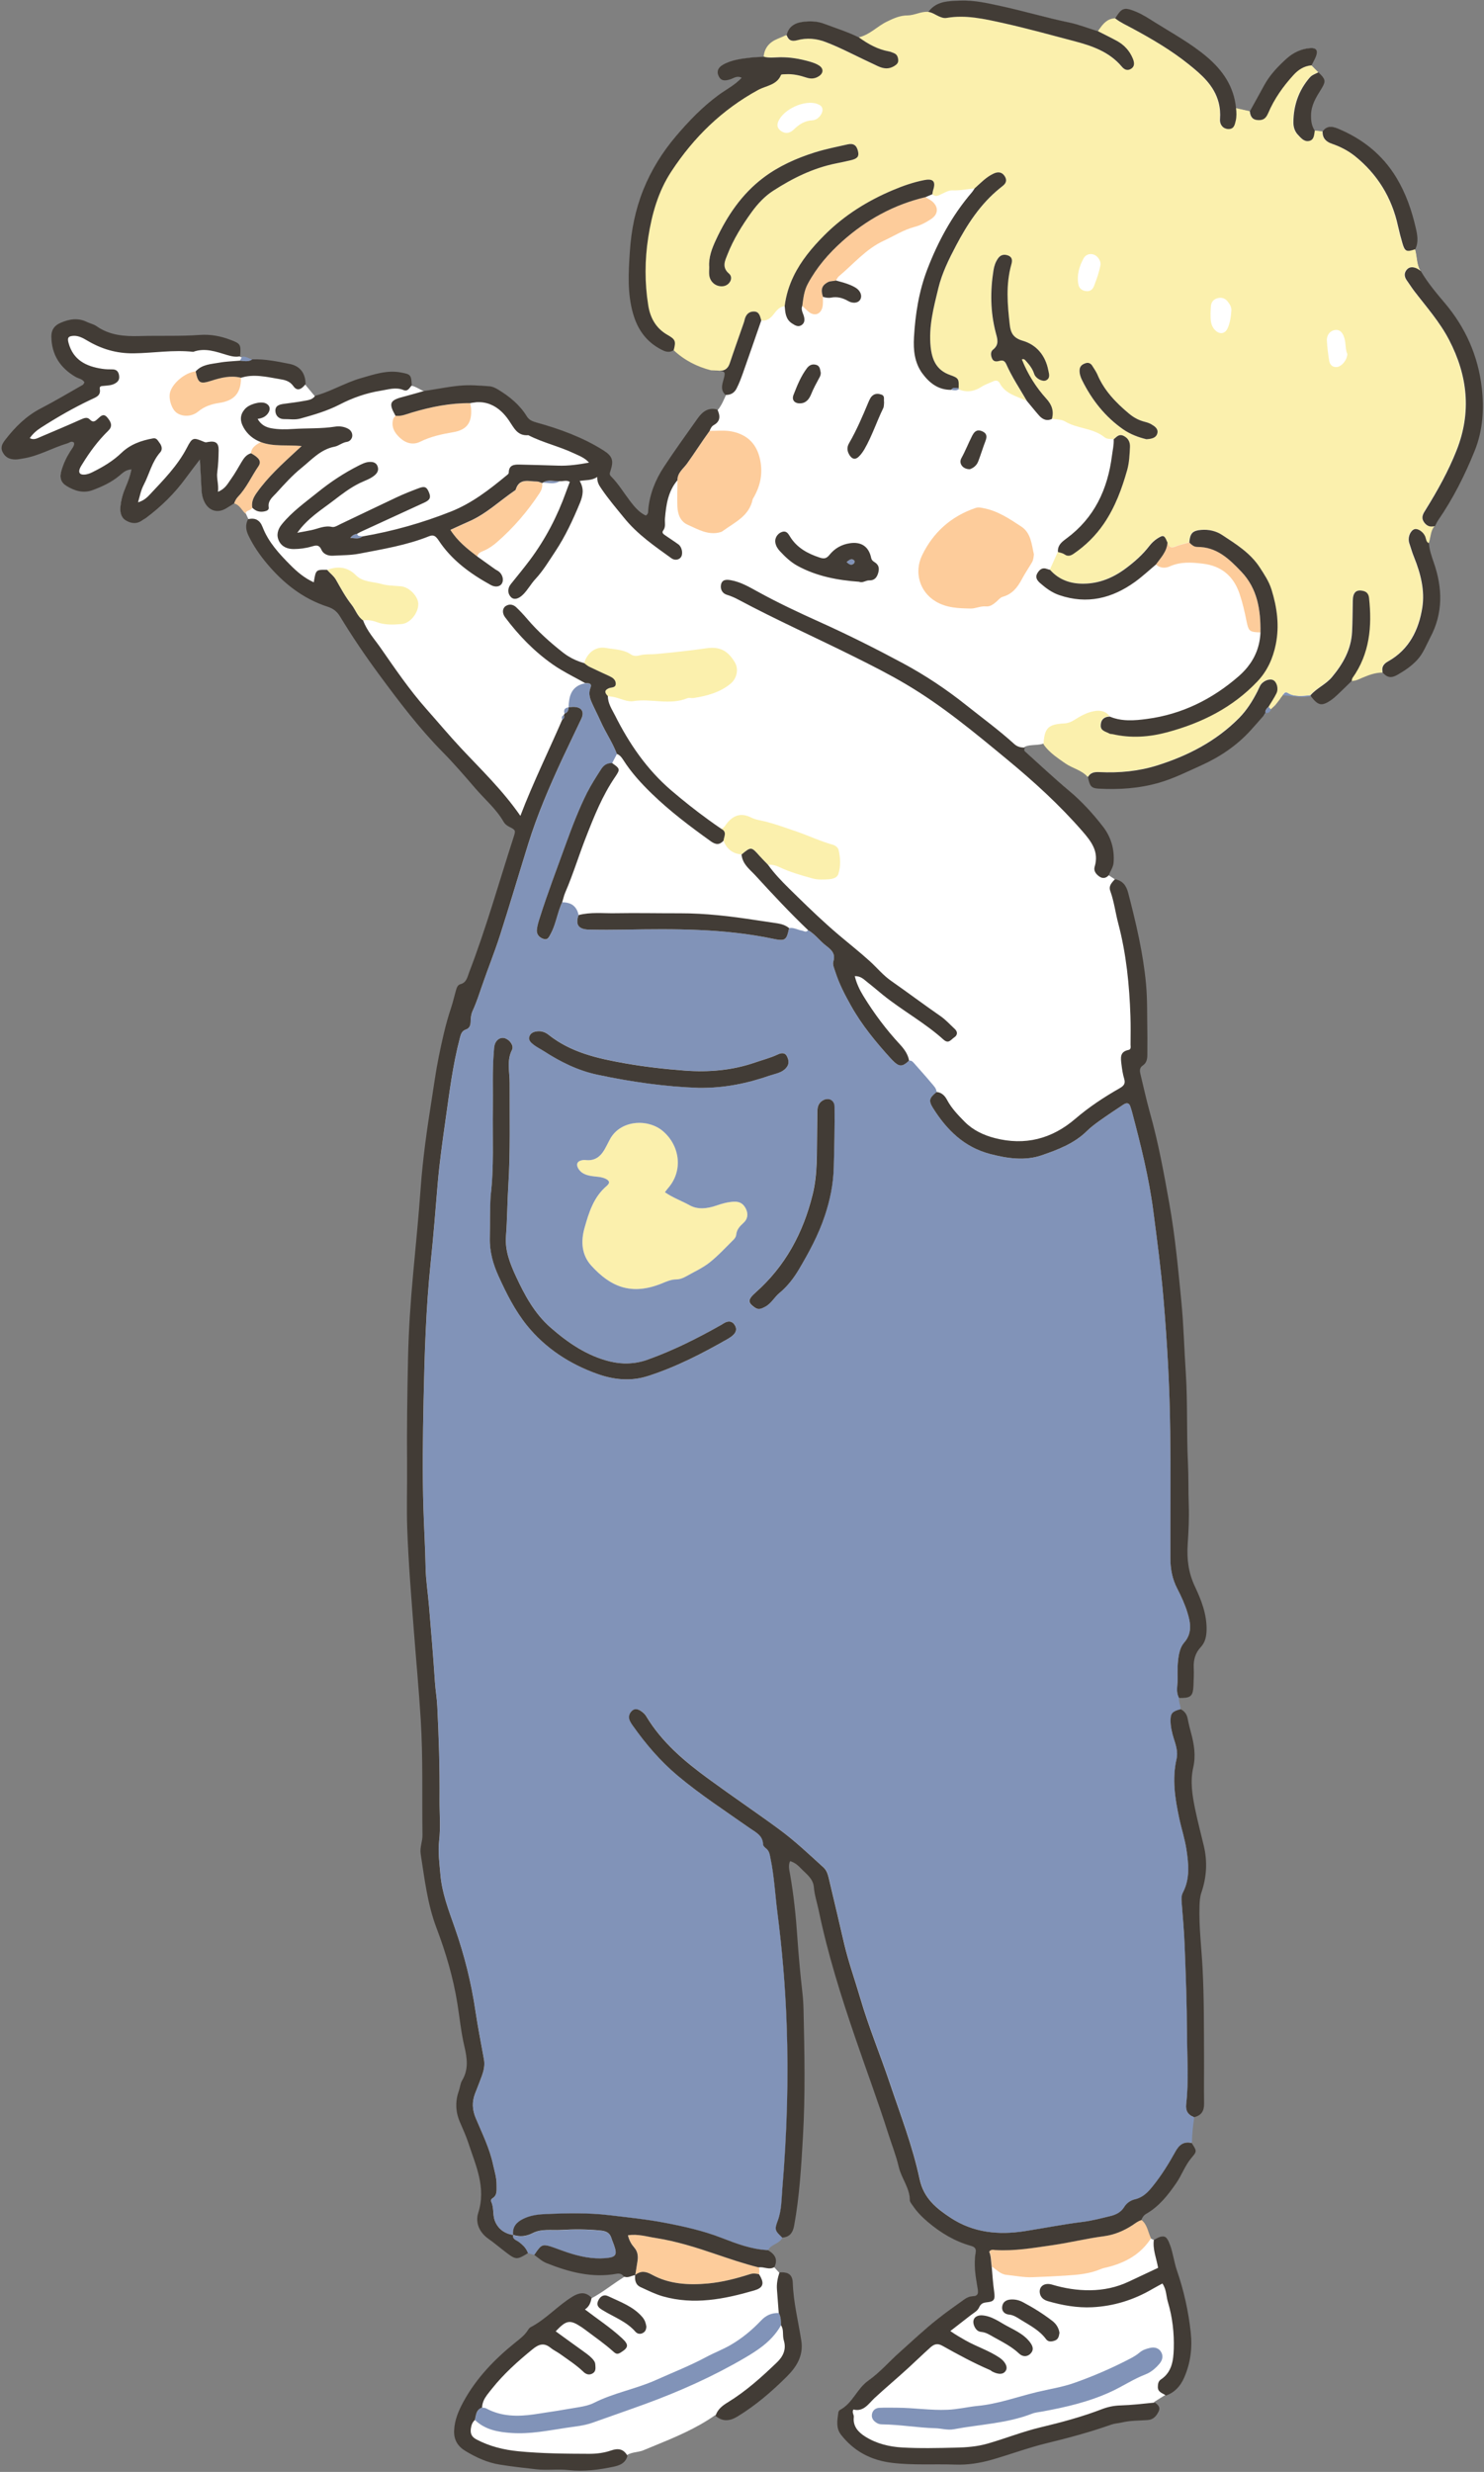 <?xml version="1.0" encoding="UTF-8"?><svg xmlns="http://www.w3.org/2000/svg" xmlns:xlink="http://www.w3.org/1999/xlink" height="465.3" preserveAspectRatio="xMidYMid meet" version="1.0" viewBox="-0.3 -0.1 279.5 465.3" width="279.5" zoomAndPan="magnify"><rect x="-0.3" y="-0.1" width="279.5" height="465.3" fill="#808080" stroke="none"/><g id="change1_1"><path d="M108.97,464.87c-0.75,0-1.49-0.04-2.19-0.12c-0.54-0.06-1.13-0.09-1.85-0.09c-0.4,0-0.8,0.01-1.2,0.02 c-0.4,0.01-0.8,0.02-1.2,0.02c-0.72,0-1.31-0.03-1.86-0.09l-0.32-0.04c-2.15-0.24-4.37-0.5-6.54-0.84 c-2.01-0.32-4.04-1.12-6.37-2.52c-1.51-0.9-2.21-2.15-2.13-3.81c0.1-2.08,0.93-3.88,1.74-5.36c2.17-3.99,5.29-7.55,9.84-11.19 l0.15-0.12c0.77-0.61,1.56-1.25,2.11-2.12c0.14-0.22,0.29-0.46,0.48-0.55c1.62-0.84,3.03-2.01,4.4-3.14 c1.13-0.93,2.29-1.89,3.56-2.67c0.16-0.1,0.32-0.18,0.47-0.26c0.47-0.23,0.88-0.34,1.27-0.34c0.6,0,1.16,0.27,1.69,0.82l0.05,0.05 l0.07-0.03c0.94-0.49,1.82-1.07,2.63-1.63c0.35-0.24,0.69-0.48,1.03-0.72c0.8-0.56,1.62-1.13,2.46-1.65l0.09-0.06l-0.07-0.09 c-0.29-0.37-0.62-0.55-1.03-0.58c-0.02,0-0.03,0-0.05,0c-0.17,0-0.28,0.01-0.39,0.03c-1.02,0.19-2.07,0.28-3.13,0.28 c-2.98,0-6.08-0.71-10.04-2.29c-0.61-0.24-1.13-0.65-1.64-1.04c-0.21-0.16-0.41-0.32-0.62-0.47l-0.23-0.08l-1-0.29 c-1.1,0.65-1.63,0.95-2.12,0.95c-0.06,0-0.12,0-0.19-0.01c-0.18-0.03-0.37-0.1-0.59-0.22c-0.29-0.16-0.63-0.4-1.07-0.73 c-0.48-0.36-0.95-0.73-1.42-1.11c-0.66-0.52-1.34-1.07-2.04-1.55c-1.71-1.19-2.42-3.01-1.87-4.74c1.31-4.1,0.03-7.79-1.21-11.36 c-0.22-0.64-0.44-1.28-0.65-1.92c-0.31-0.96-0.72-1.91-1.12-2.83c-0.18-0.4-0.35-0.81-0.52-1.21c-0.77-1.88-0.81-3.81-0.12-5.73 c0.09-0.24,0.15-0.5,0.21-0.76c0.09-0.41,0.18-0.79,0.38-1.11c1.32-2.18,0.94-4.42,0.44-6.52c-0.43-1.8-0.69-3.67-0.94-5.49 c-0.12-0.84-0.23-1.68-0.37-2.51c-0.71-4.5-2.01-9.18-3.96-14.31c-1.45-3.83-2.06-7.91-2.65-11.85c-0.1-0.68-0.2-1.37-0.31-2.05 c-0.1-0.68,0.03-1.34,0.15-1.98c0.1-0.5,0.2-1.01,0.19-1.54c-0.03-2.34-0.03-4.68-0.03-7.02c0-4.84,0-9.84-0.3-14.77 c-0.22-3.58-0.52-7.22-0.81-10.74c-0.15-1.88-0.31-3.76-0.45-5.65l-0.18-2.37c-0.44-5.62-0.89-11.44-1.09-17.18 c-0.09-2.44-0.06-4.91-0.04-7.3c0.01-1.57,0.03-3.15,0.01-4.72c-0.07-6.8,0.05-13.63,0.18-20c0.1-4.78,0.41-9.87,0.97-16l0.29-3.16 c0.4-4.26,0.81-8.67,1.12-13.01c0.4-5.62,1.23-11.25,2.06-16.49c0.11-0.72,0.22-1.43,0.33-2.15c0.29-1.92,0.6-3.91,0.99-5.86 c0.61-2.99,1.29-6.17,2.31-9.2c0.22-0.65,0.4-1.32,0.57-1.97c0.1-0.36,0.19-0.72,0.29-1.08l0.05-0.17c0.14-0.52,0.3-1.1,0.77-1.23 c1.06-0.28,1.33-1.07,1.58-1.84c0.05-0.15,0.1-0.31,0.16-0.46c2.24-5.79,4.1-11.82,5.91-17.64c0.81-2.59,1.61-5.19,2.45-7.77 c0.45-1.39,0.43-1.45-0.91-2.14c-0.45-0.23-0.77-0.52-0.97-0.87c-0.96-1.68-2.29-3.07-3.58-4.42c-0.6-0.63-1.22-1.27-1.79-1.94 c-1.94-2.26-3.95-4.59-6.1-6.77c-4.47-4.53-8.24-9.52-12.03-14.65c-2.65-3.6-5.11-7.24-7.3-10.84c-0.61-1-1.31-1.55-2.43-1.92 c-4.26-1.39-8-4.05-11.41-8.14c-1.42-1.7-2.52-3.37-3.37-5.09c-0.21-0.43-0.35-0.82-0.42-1.19c-0.13-0.67-0.03-1.3,0.3-1.93 l-0.51-1.09c-0.25-0.24-0.44-0.49-0.63-0.73c-0.18-0.24-0.37-0.47-0.58-0.68c-0.21-0.2-0.41-0.35-0.63-0.45 c-0.12-0.06-0.25-0.1-0.39-0.14l-0.54,0.3c-0.35,0.22-0.69,0.44-1.04,0.65c-0.52,0.31-1.05,0.47-1.57,0.47 c-0.96,0-1.78-0.54-2.31-1.53c-0.37-0.7-0.57-1.47-0.61-2.43c-0.06-1.23-0.13-2.46-0.2-3.83l-0.12-2.1l-1.11,1.44 c-0.61,0.79-1.16,1.51-1.69,2.24c-2.02,2.79-4.48,5.25-7.5,7.52c-0.1,0.08-0.21,0.14-0.32,0.2c-0.12,0.07-0.24,0.14-0.35,0.22 c-0.46,0.35-0.96,0.53-1.48,0.53c-0.51,0-1.03-0.17-1.57-0.5c-0.76-0.47-1.05-1.28-0.93-2.54c0.11-1.18,0.44-2.39,0.96-3.59 c0.39-0.89,0.82-1.98,1.1-3.34l0.03-0.13l-0.13,0.01c-0.98,0.05-1.59,0.57-2.13,1.04l-0.21,0.18c-1.57,1.32-3.41,2.1-5,2.69 c-0.52,0.19-1.04,0.29-1.57,0.29c-1.01,0-2.07-0.35-3.25-1.07c-1.03-0.63-1.31-1.49-0.91-2.81c0.37-1.22,0.92-2.42,1.64-3.57 c0.06-0.1,0.13-0.2,0.2-0.3c0.27-0.39,0.55-0.79,0.54-1.34c-0.19-0.23-0.35-0.31-0.54-0.31c-0.19,0-0.37,0.09-0.54,0.18 c-0.1,0.05-0.2,0.1-0.29,0.13c-1.12,0.33-2.22,0.78-3.29,1.22c-1.63,0.67-3.32,1.36-5.12,1.63L3.6,86.17 c-0.32,0.06-0.66,0.11-0.98,0.11c-1.13,0-1.89-0.44-2.33-1.33c-0.43-0.88-0.04-1.51,0.52-2.24c2.11-2.74,4.2-4.59,6.58-5.82 c2.01-1.04,4.01-2.19,5.94-3.3c0.67-0.39,1.34-0.77,2.01-1.15c0.12-0.07,0.19-0.21,0.26-0.34c0.03-0.06,0.06-0.12,0.1-0.17 l0.03-0.05l-0.03-0.05c-0.29-0.48-0.73-0.65-1.16-0.81c-0.19-0.07-0.38-0.14-0.55-0.24c-2.95-1.72-4.47-4.24-4.52-7.49 c-0.02-1.21,0.51-2,1.67-2.51c1.04-0.46,1.92-0.67,2.77-0.67c0.73,0,1.42,0.16,2.11,0.49c0.23,0.11,0.48,0.2,0.73,0.29 c0.39,0.14,0.76,0.27,1.07,0.49c2.37,1.68,4.98,1.9,7.23,1.9c0.32,0,0.65-0.01,0.98-0.01c1.44-0.04,2.89-0.04,4.34-0.04 c2.28,0,4.64,0,6.96-0.17c0.3-0.02,0.6-0.03,0.9-0.03c1.58,0,3.16,0.31,4.83,0.94c1.89,0.71,1.94,0.8,1.78,3l0,0.06l0.06,0.03 c0.12,0.07,0.26,0.11,0.4,0.11c0.11-0.02,0.19-0.03,0.27-0.03c0.32,0,0.6,0.13,0.9,0.26c0.16,0.07,0.33,0.15,0.5,0.2 c0.08,0.03,0.17,0.05,0.26,0.06c0.2,0,0.38-0.01,0.56-0.01c2.12,0,4.23,0.42,6.27,0.83l0.18,0.04c1.9,0.38,2.91,1.67,2.92,3.72 l0.12,0.18l1.75,2.1l0.06-0.02c1.54-0.42,3-1.07,4.43-1.7c0.67-0.3,1.35-0.6,2.03-0.87c0.81-0.33,1.5-0.57,2.17-0.76l0.83-0.24 c1.64-0.48,3.33-0.98,5.06-0.98c0.54,0,1.08,0.05,1.59,0.15c1.83,0.35,1.87,0.39,1.96,2.33l0,0.08l0.08,0.01 c0.43,0.08,0.82,0.27,1.18,0.46l0.25,0.13c0.29,0.16,0.6,0.33,0.92,0.45c0.9-0.11,1.74-0.25,2.58-0.4c0.81-0.14,1.63-0.27,2.45-0.39 c0.55-0.08,1.11-0.15,1.67-0.2c0.57-0.06,1.17-0.08,1.82-0.08c1.09,0,2.2,0.08,3.27,0.15l0.42,0.03c0.7,0.05,1.27,0.35,1.79,0.66 c2.44,1.48,4.11,3.05,5.27,4.92c0.49,0.8,1.14,1.03,1.94,1.25c5.28,1.47,9.15,3.08,12.53,5.22c1.65,1.04,1.91,1.8,1.3,3.72 l-0.04,0.12c-0.12,0.34-0.23,0.67,0.14,1.03c0.96,0.96,1.75,2.08,2.51,3.16c0.36,0.51,0.72,1.02,1.1,1.52 c0.81,1.06,1.71,2.15,2.97,2.73c0.59-0.29,0.59-0.68,0.6-1c0-0.07,0-0.14,0.01-0.21c0.26-2.72,1.23-5.37,2.87-7.88 c1.49-2.27,3.09-4.53,4.63-6.71c0.57-0.8,1.13-1.59,1.7-2.4c0.61-0.87,1.48-1.87,2.81-1.87c0.28,0,0.58,0.04,0.89,0.13l0.06,0.02 l0.04-0.05c0.54-0.64,0.89-1.4,1.22-2.13c0.1-0.22,0.2-0.45,0.31-0.67l0.03-0.07l-0.06-0.05c-0.58-0.52-0.74-1.14-0.53-2.07 c0.03-0.11,0.06-0.23,0.09-0.35c0.29-1,0.42-1.5,0.21-1.8c-0.15-0.22-0.47-0.29-0.89-0.32l-0.11,0c-0.33,0-0.66-0.02-0.99-0.05 l-0.49-0.03c-1.33-0.34-2.6-0.83-3.75-1.44c-1.19-0.64-2.29-1.43-3.27-2.36l-0.06-0.06l-0.07,0.05c-0.3,0.2-0.6,0.3-0.92,0.3 c-0.07,0-0.14,0-0.22-0.01c-0.1-0.01-0.2-0.03-0.3-0.06c-0.3-0.08-0.6-0.23-0.87-0.37c-2.59-1.35-4.28-3.5-5.18-6.58 c-1.14-3.89-0.88-7.9-0.63-11.78c0.28-4.22,1.1-8,2.51-11.54c1.44-3.62,3.45-6.91,6.13-10.07c2.92-3.45,5.41-5.85,8.08-7.8 c0.44-0.32,0.9-0.62,1.36-0.92c1.01-0.66,2.06-1.34,2.95-2.3l0.09-0.1l-0.12-0.06c-0.25-0.13-0.49-0.19-0.74-0.19 c-0.38,0-0.71,0.15-1.03,0.29c-0.15,0.07-0.29,0.13-0.44,0.18c-0.4,0.13-0.73,0.2-1,0.2c-0.51,0-0.83-0.22-1.08-0.75 c-0.39-0.82-0.12-1.5,0.8-2.02c1.61-0.91,3.46-1.12,5.25-1.32c0.59-0.07,1.13-0.09,1.67-0.11c0.25-0.01,0.83-0.04,0.83-0.04 l0.01-0.09c0.15-1.56,0.99-2.63,2.57-3.27c0.4-0.16,0.79-0.34,1.19-0.51l0.43-0.19c0.33-1.29,1.11-2.07,2.39-2.39 c0.17-0.04,0.34-0.07,0.52-0.1c0.53-0.07,1.02-0.11,1.49-0.11c0.94,0,1.77,0.14,2.55,0.43c0.55,0.21,1.11,0.41,1.67,0.61 c1.64,0.59,3.33,1.19,4.92,1.98c1.35-0.27,2.4-1.01,3.42-1.72c0.63-0.44,1.28-0.89,1.97-1.23c1.31-0.64,2.5-1.16,3.87-1.17 c0.64,0,1.26-0.18,1.85-0.34c0.6-0.17,1.17-0.33,1.77-0.33c0.08,0,0.15,0,0.23,0.01c1.38-1.79,3.23-2.02,5.16-2.1l0.83-0.03 c0.21-0.01,0.43-0.01,0.64-0.01c2.24,0,4.45,0.48,6.58,0.94l0.38,0.08c2.05,0.44,4.12,0.97,6.12,1.48c2.21,0.56,4.5,1.15,6.77,1.62 c1.28,0.27,2.55,0.69,3.78,1.1c0.57,0.19,1.14,0.38,1.71,0.56l0.07,0.02l0.34-0.49c0.7-0.99,1.43-1.88,2.81-1.96 c0.83-1.29,1.27-1.81,2-1.81c0.49,0.01,1.08,0.21,1.9,0.55c1.08,0.44,2.07,1.06,3.03,1.67l0.56,0.35c0.73,0.46,1.47,0.91,2.21,1.35 c2.53,1.53,5.15,3.12,7.47,5.07c3.34,2.81,5.14,5.96,5.49,9.62l0.01,0.07l2.75,0.62l0.85-1.54c0.62-1.12,1.25-2.24,1.86-3.37 c1.15-2.12,2.81-3.77,4.28-5.09c1.29-1.16,2.76-1.81,4.39-1.92c0.07,0,0.13-0.01,0.19-0.01c0.39,0,0.66,0.1,0.79,0.29 c0.16,0.22,0.15,0.58-0.03,1.06c-0.15,0.42-0.37,0.82-0.57,1.21c-0.1,0.18-0.19,0.36-0.29,0.55l-0.03,0.06l1.36,1.37 c0.18,0.17,0.33,0.33,0.47,0.47c0.91,0.97,0.82,1.33-0.05,2.72c-0.88,1.42-1.8,2.88-1.84,4.73c-0.02,1.01,0.05,2.08,0.71,3.05 l1.6,0.2l0.03-0.05c0.37-0.56,0.84-0.83,1.44-0.83c0.16,0,0.33,0.02,0.51,0.06c0.23,0.05,0.47,0.13,0.74,0.24 c4.94,2.03,8.56,5.07,11.09,9.28c1.58,2.63,2.75,5.68,3.58,9.33c0.33,1.44,0.55,2.73-0.08,3.99c0.16,0.59,0.24,1.13,0.31,1.66 c0.07,0.51,0.15,1.04,0.3,1.54c0.12,0.38,0.27,0.71,0.45,1c1.28,2.19,2.93,4.14,4.53,6.03c3.92,4.63,6.25,9.97,6.93,15.87 c0.51,4.47,0.08,8.34-1.34,11.84c-2.02,5.01-4.28,9.29-6.89,13.08c-0.16,0.23-0.28,0.47-0.4,0.72c-0.05,0.11-0.11,0.22-0.17,0.33 c-0.1,0.1-0.19,0.23-0.27,0.36c-0.08,0.13-0.15,0.26-0.21,0.4c-0.18,0.43-0.28,0.89-0.36,1.34c-0.08,0.4-0.16,0.81-0.31,1.19 c0.08,1.32,0.5,2.52,0.91,3.68c1.81,5.22,1.6,9.81-0.65,14.04c-0.2,0.38-0.39,0.77-0.58,1.16c-0.51,1.06-1.04,2.15-1.88,3.06 c-0.94,1.02-2.06,1.85-3.73,2.8c-0.45,0.25-0.83,0.37-1.18,0.37c-0.5,0-0.95-0.25-1.42-0.79c-0.05,0-0.1,0-0.15,0 c-1.41,0-2.62,0.47-3.76,0.95l-0.5,0.22c-0.41,0.18-0.86,0.36-1.34,0.36c-0.06,0-0.11,0-0.17-0.01l-0.83,0.76 c-0.63,0.62-1.26,1.24-1.91,1.84c-0.41,0.39-0.86,0.79-1.34,1.1c-0.65,0.43-1.12,0.64-1.51,0.67c-0.04,0-0.08,0.01-0.12,0.01 c-0.59,0-1.11-0.4-1.92-1.48l-0.04-0.05l-0.06,0.01c-0.43,0.1-0.91,0.15-1.45,0.15c0,0,0,0,0,0c-0.77,0-1.48-0.08-2.16-0.16 c-0.53-0.06-1.05-0.12-1.58-0.14l-0.33,0.35l-0.29,0.38l0.02,0.02l-0.93,1.18c-0.01,0.03-0.02,0.03-0.02,0.09l-0.03,0l-0.58,0.5 l-0.19,0.18c-0.08,0.15-0.13,0.24-0.19,0.32c-0.15,0.2-0.34,0.3-0.58,0.3c-0.06,0-0.13-0.01-0.2-0.02l-0.12-0.02l0,0.12 c0,0.11-0.02,0.2-0.08,0.28c-0.05,0.07-0.13,0.14-0.23,0.18l-0.82,0.92c-0.56,0.64-1.13,1.29-1.71,1.92 c-2.48,2.7-5.52,4.84-9.28,6.53c-0.52,0.23-1.04,0.47-1.56,0.71c-2.01,0.93-4.09,1.88-6.29,2.52c-2.74,0.79-5.65,1.17-8.88,1.17 c-0.79,0-1.62-0.02-2.46-0.07c-1.31-0.07-1.58-0.36-1.92-2.09c-0.73-0.85-1.67-1.29-2.58-1.71c-0.57-0.26-1.16-0.54-1.67-0.9 l-0.25-0.17c-0.3-0.21-0.59-0.41-0.88-0.62c-1.05-0.75-2.14-1.61-2.96-2.78l-0.04-0.06l-0.07,0.02c-0.21,0.07-0.42,0.12-0.64,0.16 c-0.36,0.06-0.7,0.08-1.04,0.1l-0.29,0.02c-0.23,0.02-0.45,0.04-0.67,0.07c-0.33,0.05-0.62,0.13-0.88,0.24 c-0.16,0.23-0.36,0.59-0.04,0.88c0.79,0.71,1.56,1.42,2.34,2.13c1.91,1.74,3.88,3.54,5.9,5.22c2.27,1.9,4.39,4.14,6.48,6.86 c1.45,1.88,2.12,4.17,1.93,6.62c-0.04,0.57-0.28,1.04-0.52,1.53c-0.13,0.27-0.27,0.53-0.37,0.82l-0.03,0.07l1.24,0.81 c1.34,0.27,2.06,1.04,2.46,2.59c1.32,5.11,2.77,11.06,3.33,17.05c0.2,2.16,0.21,4.38,0.23,6.52c0,0.85,0.01,1.71,0.03,2.56 c0.01,0.81,0.01,1.63,0,2.44c0,0.57-0.01,1.15,0,1.72c0,0.77-0.09,1.55-0.8,2.03c-0.79,0.53-0.61,1.27-0.47,1.87 c0.17,0.7,0.33,1.4,0.5,2.11c0.38,1.65,0.78,3.35,1.25,5.01c1.54,5.45,2.53,10.8,3.68,17.22c1.01,5.67,1.58,11.49,2.13,17.12 l0.11,1.13c0.28,2.85,0.43,5.76,0.57,8.58c0.08,1.62,0.17,3.24,0.27,4.85c0.2,3.06,0.22,6.17,0.24,9.18 c0.02,2.57,0.04,5.23,0.17,7.83c0.07,1.44,0.08,2.9,0.09,4.31c0.01,1.19,0.01,2.39,0.06,3.58c0.09,2.58-0.06,5.22-0.2,7.48 c-0.2,3.02,0.24,5.54,1.37,7.94c1.17,2.48,2.25,5.17,2.19,8.11c-0.02,1.04-0.16,2.23-1.08,3.22c-0.97,1.04-1.4,2.31-1.33,3.9 c0.04,1.05,0,2.12-0.04,3.15l-0.01,0.21c-0.01,0.25-0.03,0.48-0.05,0.68c-0.15,1.26-0.59,1.57-2.23,1.57l-0.42,0l-0.02,0.08 c-0.04,0.18-0.05,0.37-0.03,0.58c0.03,0.21,0.08,0.42,0.14,0.63c0.09,0.32,0.17,0.63,0.14,0.95l-0.01,0.07l0.06,0.03 c0.71,0.34,1.12,0.9,1.29,1.76c0.17,0.93,0.41,1.84,0.65,2.7c0.47,1.73,0.94,4.02,0.4,6.38c-0.62,2.7-0.16,5.38,0.35,7.89 c0.33,1.6,0.73,3.21,1.11,4.76c0.18,0.72,0.36,1.45,0.53,2.17c0.69,2.89,0.54,5.82-0.45,8.71c-0.29,0.84-0.33,1.69-0.36,2.56 c-0.08,2.69,0.12,5.41,0.32,8.04c0.1,1.27,0.19,2.55,0.26,3.82c0.23,4.5,0.25,9.06,0.26,13.48l0.01,2.91c0.01,1.21,0,2.41,0,3.62 c-0.01,1.76-0.02,3.53,0.01,5.29c0.02,1.44-0.53,2.21-1.8,2.5l-0.07,0.02l-0.01,0.07c-0.26,1.72-0.41,3.3-0.44,4.81 c0.51,0.82,0.76,1.2,0.75,1.52c0,0.08-0.02,0.15-0.05,0.23c-0.1,0.25-0.34,0.55-0.74,1.02c-0.7,0.82-1.2,1.78-1.68,2.7 c-0.35,0.67-0.72,1.37-1.15,2c-1.72,2.51-3.34,4.45-5.63,5.77c-0.57,0.33-0.82,0.82-0.98,1.25l-0.03,0.07l0.06,0.04 c0.75,0.58,1.02,1.39,1.31,2.25c0.13,0.39,0.27,0.8,0.46,1.17l0.25,0.14l0.37,0.17c0.78-0.39,1.33-0.64,1.73-0.64 c0.2,0,0.36,0.06,0.51,0.19c0.09,0.08,0.17,0.18,0.25,0.3c0.16,0.24,0.32,0.59,0.51,1.11c0.29,0.79,0.48,1.63,0.67,2.45 c0.17,0.76,0.35,1.55,0.61,2.3c1.3,3.77,2.17,7.71,2.6,11.69c0.33,3.04-0.08,5.8-1.24,8.45c-0.73,1.66-1.86,2.77-3.36,3.29 l-2.24,1.41l0.13,0.09c0.75,0.5,0.95,0.94,0.68,1.51c-0.48,1.03-1.11,1.54-1.97,1.59c-0.42,0.03-0.85,0.05-1.27,0.07 c-1.21,0.05-2.46,0.11-3.67,0.4c-0.25,0.06-0.52,0.1-0.78,0.14c-0.39,0.06-0.79,0.12-1.17,0.25c-3.45,1.22-7.2,2.3-12.15,3.5 c-2.12,0.51-4.22,1.19-6.25,1.84c-1.36,0.44-2.77,0.89-4.16,1.29c-2.13,0.61-4.19,0.91-6.13,0.91c-0.23,0-0.46,0-0.69-0.01 c-1.01-0.04-2.03-0.05-3.04-0.05l-2.55,0.01c-2.34,0-4.3-0.05-6.29-0.29c-4.04-0.49-7.16-2.21-9.54-5.25 c-0.91-1.16-0.72-2.5-0.54-3.8l0.04-0.31c0.02-0.17,0.14-0.37,0.25-0.42c1.33-0.68,2.18-1.84,3.01-2.96 c0.68-0.92,1.38-1.87,2.34-2.55c1.4-0.99,2.64-2.2,3.84-3.38c0.66-0.65,1.34-1.32,2.04-1.94c0.61-0.54,1.22-1.09,1.82-1.64 c1.71-1.55,3.49-3.15,5.33-4.6c1.68-1.33,3.43-2.58,5.08-3.75c0.48-0.34,0.99-0.54,1.4-0.55c0.51-0.01,0.83-0.12,1.01-0.34 c0.25-0.3,0.19-0.77,0.09-1.34c-0.36-2.05-0.77-4.38-0.36-6.66c0.16-0.89-0.39-1.18-1.01-1.35c-2.79-0.79-5.42-2.25-8.04-4.47 c-1.21-1.03-2.1-1.99-2.8-3.02c-0.05-0.08-0.11-0.15-0.17-0.23c-0.18-0.25-0.37-0.51-0.38-0.74c-0.01-1.4-0.58-2.62-1.13-3.81 c-0.37-0.8-0.76-1.63-0.96-2.5c-0.34-1.46-0.84-2.91-1.33-4.31c-0.24-0.7-0.48-1.41-0.71-2.12c-1.21-3.82-2.57-7.65-3.88-11.36 c-0.76-2.14-1.52-4.29-2.25-6.44c-2.4-7.03-5.1-15.37-6.89-23.98c-0.1-0.5-0.23-1-0.35-1.49c-0.24-0.96-0.49-1.95-0.58-2.96 c-0.11-1.34-0.98-2.17-1.83-2.97c-0.21-0.2-0.42-0.4-0.61-0.6c-0.53-0.55-1.12-1.11-2.09-1.41l-0.08-0.03l-0.04,0.08 c-0.35,0.77-0.21,1.51-0.07,2.22l0.06,0.31c0.63,3.55,1.06,7.35,1.38,11.97c0.22,3.26,0.54,6.68,0.96,10.45 c0.11,0.94,0.17,1.94,0.2,3.15c0.21,8.81,0.33,16.16-0.11,23.77l-0.01,0.1c-0.32,5.47-0.64,11.12-1.64,16.62 c-0.27,1.47-0.91,2.13-2.16,2.22l-0.06,0l-0.02,0.06c-0.06,0.14-0.14,0.26-0.23,0.38c-0.16,0.2-0.37,0.37-0.67,0.55 c-0.13,0.08-0.27,0.16-0.41,0.23c-0.4,0.22-0.81,0.45-1.11,0.8c-0.11,0.13-0.2,0.27-0.27,0.42l-0.04,0.08l0.08,0.05 c0.86,0.49,1.34,1.02,1.46,1.63c0.08,0.42,0,0.89-0.25,1.41l-0.03,0.06l0.99,1.08c0.14,0.01,0.25,0.01,0.35,0.01 c0.06,0,0.11,0,0.17,0c1.13,0,1.72,0.41,1.9,1.33c0.03,0.16,0.05,0.33,0.05,0.52c0.08,2.55,0.55,5.07,1.01,7.5 c0.21,1.14,0.43,2.28,0.6,3.43c0.47,3.07-1.23,5.22-2.77,6.74c-3.23,3.2-6.14,5.55-9.17,7.41c-0.77,0.47-1.46,0.7-2.11,0.7 c-0.69,0-1.33-0.26-1.96-0.79l-0.06-0.05l-0.06,0.04c-3.63,2.56-7.76,4.25-11.77,5.89l-1.8,0.74c-0.12,0.05-0.23,0.09-0.36,0.12 c-0.29,0.08-0.6,0.14-0.9,0.19c-0.6,0.11-1.22,0.22-1.77,0.57c-0.27,0.99-0.9,1.58-2.01,1.9c-0.13,0.04-0.27,0.07-0.41,0.1 C112.93,464.62,110.89,464.87,108.97,464.87z" fill="#FFF"/></g><g id="change2_1"><path d="M137.14,68.29c0.83-2.49,1.72-4.97,2.58-7.45c0.06-0.19,0.15-0.37,0.18-0.56c0.19-1.02,0.72-1.75,1.81-1.74 c1.01,0.01,1.14,0.93,1.37,1.68c0.52,0.08,0.94-0.02,1.31-0.23c0.24-0.13,0.45-0.3,0.65-0.5c0.17-0.17,0.32-0.36,0.47-0.56 c0.39-0.52,0.79-0.99,1.36-1.24c0.19-0.08,0.39-0.14,0.62-0.17c0.26-2.05,0.85-3.91,1.68-5.63c1.39-2.87,3.46-5.37,5.8-7.71 c3.72-3.73,8.11-6.48,12.94-8.5c1.87-0.78,3.8-1.46,5.81-1.86c1.51-0.3,2.36,0.03,1.73,1.88c-0.08,0.25-0.11,0.52-0.16,0.77 c0.31,0.29,0.61,0.34,0.9,0.29c0.16-0.03,0.32-0.09,0.47-0.16c0.15-0.07,0.29-0.15,0.44-0.21c0.66-0.3,1.3-0.7,2.05-0.66 c1.39,0.06,2.75-0.25,4.12-0.37c1.13-1,2.16-2.11,3.56-2.77c0.87-0.41,1.59-0.27,2.06,0.43c0.49,0.74,0.34,1.36-0.34,1.89 c-0.21,0.16-0.41,0.33-0.62,0.5c-3.59,2.93-6.05,6.71-8.18,10.75c-1.35,2.56-2.64,5.17-3.32,7.98c-0.88,3.62-1.85,7.25-1.45,11.06 c0.26,2.47,1.11,4.4,3.67,5.3c0.61,0.22,1,0.37,1.24,0.58c0.4,0.34,0.39,0.8,0.37,1.86c0.04,0.08,0.04,0.16,0.01,0.24 c1.09,0.48,2.12,0.47,3.12,0.11c0.22-0.08,0.43-0.17,0.65-0.28c0.17-0.09,0.34-0.19,0.51-0.3c0.65-0.42,1.42-0.67,2.13-1 c0.53-0.24,0.99-0.28,1.32,0.34c1.08,2.03,3.24,2.44,5.08,3.32c-1.31-2.28-2.79-4.46-3.86-6.87c-0.31-0.7-0.66-0.86-1.36-0.67 c-0.51,0.14-1.08,0.17-1.35-0.47c-0.24-0.58-0.31-1.26,0.19-1.66c1.21-0.95,0.81-2.04,0.51-3.2c-1.03-3.89-1.05-7.82-0.42-11.77 c0.13-0.8,0.39-1.54,0.85-2.2c0.48-0.69,1.17-0.83,1.92-0.54c0.82,0.31,0.77,1.01,0.59,1.67c-1.06,3.76-0.74,7.55-0.3,11.35 c0.18,1.54,0.66,2.5,2.44,3.02c2.59,0.76,4.27,2.78,4.81,5.52c0.13,0.66,0.46,1.51-0.42,1.94c-0.65,0.32-1.94-0.34-2.23-1.22 c-0.32-0.99-0.92-1.73-1.58-2.47c-0.17-0.19-0.34-0.41-0.74-0.26c1.09,2.76,2.64,5.23,4.62,7.41c1.03,1.13,1.44,2.31,1.03,3.77 c0.63,0.11,1.33,0.11,1.93,0.27c0.2,0.05,0.39,0.13,0.56,0.23c2.33,1.41,5.28,1.21,7.45,2.98c0.47,0.38,1.12,0.32,1.71,0.37 c0.54-0.44,0.97-1.08,1.87-0.64c0.92,0.44,1.23,1.22,1.19,2.09c-0.07,1.43-0.13,2.91-0.51,4.28c-1,3.59-2.29,7.09-4.43,10.19 c-1.53,2.24-3.44,4.12-5.69,5.64c-0.51,0.35-1.08,0.53-1.65,0.13c-0.39-0.28-0.84-0.35-1.28-0.47c-0.5,1.11-1,2.22-1.5,3.33 c1.68,1.89,3.84,2.63,6.29,2.61c2.99-0.02,5.61-1.13,7.97-2.88c1.63-1.21,3.16-2.56,4.41-4.18c0.44-0.57,0.95-1.08,1.58-1.47 c0.28-0.17,0.5-0.3,0.68-0.37c0.55-0.21,0.75,0.1,1.19,1.17c0.16,0.5,0.36,0.89,0.81,0.91c0.15,0.01,0.33-0.03,0.55-0.11 c0.89-0.35,1.83-0.56,2.74-0.83c0.1-1.31,0.4-1.91,1.21-2.18c0.27-0.09,0.6-0.15,0.99-0.18c1.45-0.12,2.84,0.21,3.98,0.95 c2.62,1.72,5.33,3.4,7.1,6.13c0.85,1.32,1.72,2.61,2.2,4.15c1.06,3.4,1.51,6.83,0.8,10.33c-0.53,2.61-1.6,5.01-3.47,6.97 c-4.67,4.92-10.48,7.81-16.95,9.55c-3.42,0.92-6.86,1.16-10.33,0.36c-0.19-0.04-0.42-0.01-0.58-0.1c-0.65-0.38-1.63-0.48-1.64-1.48 c-0.01-1.08,0.59-1.71,1.72-1.75c-0.29-0.39-0.61-0.65-0.97-0.81c-0.21-0.1-0.43-0.15-0.66-0.19c-0.16-0.02-0.32-0.04-0.49-0.04 c-0.27,0-0.56,0.03-0.85,0.09c-1.39,0.26-2.58,0.96-3.74,1.69c-0.57,0.36-1.14,0.57-1.83,0.61c-0.76,0.04-1.38,0.11-1.87,0.25 c-1.48,0.41-1.9,1.37-2.04,3.68c0,0,0,0,0,0c0.81,1.16,1.87,2.01,2.99,2.81c0.37,0.27,0.75,0.53,1.13,0.79 c1.36,0.94,3.08,1.25,4.21,2.55c0.48-0.91,1.28-0.98,2.19-0.94c3.71,0.18,7.38-0.17,10.91-1.28c5.77-1.82,11.05-4.55,15.36-8.9 c1.44-1.45,2.54-3.19,3.46-5.02c0.18-0.35,0.32-0.72,0.51-1.07c0.5-0.89,1.76-1.41,2.47-1.04c0.66,0.34,1.02,1.6,0.6,2.48 c-0.43,0.88-0.99,1.7-1.5,2.55c0.16,0.17,0.32,0.33,0.47,0.5c0.23-0.21,0.46-0.43,0.69-0.64l0.04-0.11c0,0,0.1-0.02,0.1-0.01 c0.33-0.42,0.66-0.84,0.98-1.26c0,0-0.02-0.02-0.02-0.02c0.16-0.21,0.32-0.41,0.48-0.62c0,0,0,0,0,0c0,0,0,0,0,0 c0.03-0.12,0.08-0.22,0.14-0.3c0.17-0.25,0.43-0.33,0.72-0.15c1.37,0.84,2.83,0.58,4.29,0.44c1.16-1.36,2.88-2.03,4.05-3.43 c2.08-2.49,3.61-5.19,3.78-8.5c0.1-1.97,0.1-3.94,0.14-5.91c0.03-1.5,0.63-2.09,1.86-1.83c0.73,0.15,1.11,0.55,1.2,1.34 c0.58,5.36,0.14,10.5-3.12,15.07c-0.11,0.15-0.1,0.38-0.15,0.56c0.57,0.05,1.07-0.14,1.56-0.36c0.16-0.07,0.33-0.15,0.5-0.22 c1.21-0.51,2.44-0.98,3.79-0.98c-0.28-0.98,0.09-1.61,0.98-2.1c3.98-2.21,5.81-5.93,6.47-10.15c0.5-3.21-0.3-6.41-1.54-9.45 c-0.35-0.85-0.6-1.74-0.89-2.61c-0.04-0.12-0.08-0.25-0.1-0.38c-0.17-0.97,0.35-2.09,1.07-2.31c0.59-0.18,1.61,0.46,1.99,1.34 c0.2,0.47,0.16,1.06,0.73,1.33c0.32-0.81,0.33-1.72,0.67-2.52c0.06-0.13,0.12-0.26,0.2-0.39c0.08-0.13,0.17-0.25,0.28-0.36h0 c-0.36,0.11-0.69,0.13-0.99,0.06c-0.49-0.1-0.89-0.43-1.19-0.96c-0.47-0.82,0-1.5,0.42-2.18c2.23-3.58,4.27-7.25,5.82-11.18 c2.82-7.14,2.1-14.02-1.41-20.77c-1.78-3.43-4.32-6.27-6.63-9.29c-0.48-0.63-0.9-1.3-1.35-1.94c-0.48-0.67-0.53-1.38,0.01-2 c0.49-0.56,1.17-0.53,1.82-0.26c0.3,0.13,0.56,0.34,0.83,0.53c-0.2-0.31-0.34-0.64-0.44-0.98c-0.31-1.01-0.29-2.12-0.62-3.13 c-1.65,0.56-1.95,0.44-2.41-1.13c-0.32-1.07-0.61-2.16-0.84-3.25c-1.16-5.34-3.87-9.75-8.11-13.16c-1.26-1.01-2.75-1.79-4.33-2.32 c-1.11-0.38-1.8-1.06-1.76-2.31c-0.49-0.05-0.98-0.1-1.47-0.15c-0.14,0.77-0.12,1.74-1.06,1.94c-0.94,0.2-1.55-0.56-2.13-1.18 c-0.63-0.67-0.85-1.5-0.84-2.37c0.03-3.14,0.99-5.95,3.06-8.36c0.46-0.54,1.09-0.71,1.67-1.01c-0.44-0.44-0.87-0.88-1.31-1.32 c-1.39,0.12-2.47,0.81-3.39,1.81c-1.97,2.15-3.64,4.52-4.78,7.19c-0.42,0.98-0.9,1.35-1.88,1.31c-1.08-0.04-1.49-0.69-1.56-1.66 c-0.87-0.2-1.74-0.39-2.61-0.59c0.09,0.79,0.12,1.59-0.06,2.36c-0.18,0.76-0.32,1.61-1.43,1.56c-0.93-0.04-1.62-0.79-1.53-1.9 c0.09-1.07,0.01-2.11-0.27-3.13c-0.85-3.19-3.2-5.21-5.63-7.16c-3.3-2.65-6.94-4.78-10.65-6.78c-1.09-0.59-2.22-1.09-3.2-1.85 c-1.41,0.08-2.18,0.99-2.89,2c-0.1,0.14-0.2,0.29-0.3,0.43c1.17,0.6,2.36,1.16,3.51,1.8c1.37,0.75,2.4,1.88,2.99,3.31 c0.25,0.62,0.48,1.44-0.34,1.95c-0.71,0.44-1.28,0.1-1.74-0.43c-2.38-2.83-5.67-3.93-9.07-4.82c-4.44-1.17-8.87-2.41-13.36-3.39 c-3.45-0.76-6.94-1.57-10.54-0.95c-0.56,0.1-1.02-0.08-1.51-0.31c-0.64-0.29-1.24-0.71-1.95-0.8c-1.33-0.1-2.52,0.66-3.85,0.67 c-1.41,0-2.65,0.56-3.91,1.18c-1.83,0.89-3.24,2.5-5.3,2.95c1.71,1.24,3.53,2.25,5.64,2.63c0.32,0.06,0.62,0.2,0.93,0.32 c0.57,0.21,0.76,0.71,0.81,1.25c0.06,0.6-0.28,0.9-0.79,1.21c-1.04,0.62-2.02,0.46-3.01,0.01c-1.73-0.79-3.43-1.63-5.14-2.46 c-1.53-0.74-3.07-1.46-4.67-2.08c-1.78-0.69-3.59-0.85-5.41-0.36c-1.05,0.28-1.64,0.03-1.99-0.95c-0.54,0.24-1.07,0.48-1.62,0.7 c-1.52,0.62-2.47,1.67-2.64,3.36c0.98,0.25,1.98,0.11,2.96,0.09c1.94-0.04,3.82,0.29,5.66,0.82c0.62,0.18,1.28,0.4,1.8,0.76 c0.87,0.6,0.76,1.48-0.15,2.03c-0.72,0.44-1.43,0.5-2.26,0.22c-1.25-0.41-2.54-0.72-3.88-0.64c-0.32,0.02-0.87-0.02-0.92,0.13 c-0.78,1.93-2.84,2.03-4.29,2.82c-6.83,3.71-12.16,8.92-16.38,15.37c-2.48,3.78-3.65,8-4.34,12.39c-0.67,4.26-0.69,8.54,0,12.8 c0.38,2.37,1.45,4.32,3.63,5.56c1.49,0.85,1.6,1.19,1.18,2.86c1.01,0.96,2.11,1.74,3.3,2.38c1.18,0.63,2.45,1.11,3.79,1.45 c0.2,0.01,0.39,0.03,0.59,0.03c0.41,0.01,0.73,0.02,0.99,0.05C136.23,69.69,136.83,69.22,137.14,68.29z M251.12,62.02 c0.85-0.12,1.43,0.36,1.77,1.47c0.33,1.07,0.17,2.23,0.57,3.03c-0.03,1.16-1.07,2.37-1.95,2.46c-0.9,0.09-1.36-0.46-1.48-1.25 c-0.2-1.23-0.36-2.47-0.42-3.71C249.55,62.94,250.23,62.15,251.12,62.02z M227.79,57.36c0.11-0.72,0.57-1.17,1.28-1.34 c0.7-0.17,1.31,0,1.78,0.55c0.43,0.51,0.81,1.09,0.77,1.77c-0.06,1.12-0.23,2.24-0.67,3.27c-0.52,1.22-1.61,1.32-2.5,0.32 c-0.77-0.87-0.75-1.93-0.75-2.99C227.73,58.41,227.71,57.88,227.79,57.36z M212.31,77.74c0.85,0.71,1.83,1.27,2.95,1.55 c0.44,0.11,0.89,0.26,1.28,0.48c0.63,0.36,1.34,0.84,1.13,1.67c-0.22,0.89-1.05,1.08-2.07,1.14c-1.44-0.35-2.99-0.9-4.35-1.85 c-3.42-2.38-5.92-5.56-7.76-9.27c-0.29-0.58-0.49-1.21-0.47-1.9c0.03-0.72,0.48-1.06,1.06-1.27c0.56-0.21,1.04-0.03,1.35,0.49 c0.31,0.51,0.66,0.99,0.89,1.53C207.61,73.37,209.83,75.67,212.31,77.74z M203.79,48.53c0.35-0.64,1.08-0.98,1.88-0.72 c0.78,0.25,1.36,1.18,1.31,1.88c-0.27,1.49-0.74,2.79-1.24,4.07c-0.27,0.69-0.78,1.04-1.55,0.93c-0.72-0.11-1.25-0.52-1.38-1.23 C202.48,51.7,202.95,50.05,203.79,48.53z M146.25,22.85c0.92-2.39,5.09-4.28,7.43-3.37c0.13,0.05,0.26,0.11,0.37,0.17 c0.34,0.2,0.56,0.47,0.56,0.94c0,0.41-0.22,0.89-0.57,1.27c-0.17,0.19-0.38,0.36-0.61,0.48c-0.23,0.12-0.47,0.2-0.73,0.21 c-1.44,0.07-2.48,0.75-3.44,1.68c-0.69,0.66-1.43,0.93-2.31,0.43C146.28,24.25,145.93,23.69,146.25,22.85z M133.29,51.74 c-0.07-0.52-0.01-1.05-0.01-1.58c-0.15-1.85,0.52-3.53,1.27-5.13c2.12-4.54,4.9-8.65,8.92-11.68c2.9-2.19,6.23-3.68,9.72-4.78 c2.02-0.64,4.08-1.04,6.14-1.5c1.13-0.25,1.73,0.19,1.98,1.33c0.2,0.91-0.1,1.33-1.24,1.62c-0.96,0.25-1.93,0.44-2.9,0.63 c-4.33,0.87-8.22,2.8-11.88,5.17c-1.59,1.03-2.9,2.45-4.02,3.99c-1.81,2.5-3.44,5.13-4.57,8.01c-0.44,1.12-1.11,2.37,0.3,3.57 c0.88,0.75,0.18,2.14-1.01,2.35C134.69,53.97,133.48,53.09,133.29,51.74z M140.22,227.52c0.44,0.96,0.27,1.88-0.46,2.55 c-0.71,0.65-1.3,1.26-1.39,2.27c-0.03,0.3-0.23,0.64-0.45,0.86c-1.5,1.48-2.93,3.05-4.57,4.35c-1.33,1.05-2.93,1.76-4.42,2.61 c-0.58,0.33-1.2,0.56-1.88,0.57c-0.95,0.01-1.8,0.39-2.65,0.74c-5.75,2.35-9.69,0.67-13.32-3.33c-1.81-1.99-2.01-4.52-1.28-7.1 c0.83-2.94,1.72-5.83,4.19-7.92c0.7-0.6,0.51-1.04-0.41-1.42c-0.81-0.33-1.69-0.29-2.53-0.44c-1-0.18-1.93-0.5-2.46-1.47 c-0.4-0.75-0.16-1.29,0.66-1.48c0.25-0.06,0.53-0.08,0.79-0.05c1.97,0.22,3.03-0.94,3.82-2.51c0.24-0.47,0.48-0.94,0.73-1.4 c1.98-3.68,7.22-3.93,10.03-1.49c3.14,2.73,3.79,7.39,0.94,10.66c-0.17,0.19-0.32,0.41-0.62,0.8c1.55,1.07,3.19,1.63,4.67,2.46 c1.53,0.85,3.33,0.63,5.02,0.05c1.06-0.37,2.12-0.67,3.27-0.73C139.06,226.03,139.76,226.53,140.22,227.52z M113.09,121.81 c0.23-0.01,0.46,0.01,0.7,0.05c1.6,0.29,3.31,0.25,4.75,1.23c0.46,0.31,1.02,0.33,1.54,0.19c1.1-0.3,2.23-0.17,3.34-0.28 c3.07-0.3,6.15-0.61,9.21-1.06c2.49-0.37,4.06,0.29,5.45,2.6c0.8,1.31,0.41,3.1-0.82,4.09c-2.02,1.63-4.43,2.28-6.93,2.66 c-0.39,0.06-0.84-0.1-1.18,0.04c-3.32,1.38-6.79,0-10.17,0.55c-1.13,0.19-2.41-0.5-3.63-0.77c-0.38-0.09-0.78-0.11-1.17-0.17 c-0.56-0.57-0.77-1.07,0.18-1.48c0.49-0.21,1.33-0.03,1.3-0.9c-0.03-0.74-0.61-1.11-1.23-1.4c-1.25-0.57-2.51-1.15-3.75-1.75 c-0.35-0.17-0.64-0.44-0.96-0.67C110.22,123.02,111.5,121.85,113.09,121.81z M135.58,155.95L135.58,155.95 c0.29-0.13,0.49-0.34,0.67-0.58s0.33-0.49,0.53-0.71c1.29-1.43,2.66-1.74,4.4-0.87c0.92,0.46,1.9,0.54,2.85,0.79 c1.97,0.52,3.89,1.22,5.81,1.88c2.23,0.77,4.37,1.79,6.66,2.43c0.49,0.14,1.03,0.49,1.15,1.02c0.34,1.49,0.42,3.03-0.05,4.49 c-0.23,0.74-1.06,0.96-1.81,1.01c-1.05,0.07-2.11,0.12-3.15-0.18c-2.1-0.59-4.2-1.18-6.17-2.12c-0.68-0.32-1.36-0.49-2.1-0.43 c-0.27-0.28-0.54-0.55-0.82-0.83c-0.27-0.28-0.54-0.56-0.8-0.85c-1.55-1.76-1.6-1.77-3.4-0.27c-1.06-0.08-1.88-0.47-2.5-1.13 c-0.25-0.26-0.46-0.57-0.64-0.92c-0.09-0.17-0.17-0.36-0.25-0.55C136.05,157.38,136.66,156.52,135.58,155.95z M61.33,107.16 c0.76-0.27,1.48-0.42,2.18-0.42c1.16,0.01,2.24,0.44,3.27,1.48c1.26,1.26,3.17,1.15,4.79,1.61c1.19,0.34,2.48,0.31,3.72,0.44 c1.51,0.17,3.15,1.87,3.19,3.29c0.04,1.7-1.5,3.67-3.15,3.81c-1.57,0.13-3.18,0.2-4.7-0.38c-0.82-0.31-1.66-0.43-2.53-0.32 c-1.07-0.73-1.42-2-2.19-2.97c-1.13-1.43-2.01-3.05-2.91-4.65C62.57,108.29,61.86,107.81,61.33,107.16z" fill="#FBF0AD"/></g><g id="change3_1"><path d="M214.68,417.77c1.13,0.87,1.22,2.29,1.8,3.45c-1.92,3-4.79,4.58-8.14,5.43c-0.45,0.11-0.91,0.19-1.33,0.37 c-2.1,0.9-4.3,1.07-6.56,1.22c-2.1,0.14-4.2,0.23-6.3,0.31c-1.67,0.06-3.28-0.29-4.92-0.45c-1.09-0.11-1.84-0.97-2.72-1.55 c-0.15-0.97-0.09-1.97-0.47-2.84c0.33-0.47,0.76-0.34,1.11-0.31c3.62,0.23,7.15-0.39,10.71-0.9c3.3-0.47,6.54-1.28,9.84-1.71 c1.88-0.25,3.66-0.99,5.28-2.04C213.52,418.38,214.03,417.95,214.68,417.77z M47.22,95.46c-0.19-1.05,0.2-1.91,0.79-2.75 c2.13-3.04,4.88-5.49,7.57-8c0.24-0.22,0.47-0.43,0.94-0.86c-2.74-0.27-5.31,0.17-7.71-0.74h0c-0.42,0.25-0.86,0.49-1.2,0.81 s-0.59,0.72-0.64,1.3c1.55,0.86,2.02,1.54,1.37,2.48c-1.29,1.86-2.2,3.99-3.78,5.65c-0.38,0.4-0.6,0.83-0.78,1.31 c0.13,0.03,0.26,0.08,0.37,0.13c0.23,0.11,0.42,0.25,0.59,0.42c0,0,0.01,0.01,0.01,0.01c0.43,0.42,0.74,0.97,1.18,1.38 C46.05,95.86,46.99,96.07,47.22,95.46z M175.86,113.07c2.11,1.29,4.39,1.33,6.66,1.38c0.92,0.02,1.85-0.5,2.88-0.4 c0.72,0.07,1.38-0.38,1.94-0.87c0.39-0.35,0.77-0.82,1.24-0.95c1.74-0.49,2.73-1.72,3.54-3.23c0.58-1.1,1.28-2.13,1.92-3.2 c0.28-0.47,0.33-0.99,0.39-1.55c-0.44-1.9-0.54-4.02-2.37-5.23c-2.19-1.44-4.39-2.93-7.05-3.45c-0.52-0.1-1-0.24-1.55-0.06 c-4.61,1.56-8,4.59-10.09,8.91C171.84,107.6,172.88,111.24,175.86,113.07z M129.12,87.14c-0.69,0.97-1.86,1.75-1.82,3.16 c-0.01,1.65-0.08,3.3-0.02,4.94c0.06,1.45,0.56,2.83,1.95,3.44c1.95,0.86,3.88,2.06,6.2,1.38c0.18-0.05,0.36-0.17,0.52-0.29 c2.21-1.59,4.87-2.77,5.5-5.85c0.03-0.12,0.12-0.24,0.18-0.35c1.3-2.24,1.78-4.59,1.22-7.19c-0.58-2.71-2.14-4.43-4.77-5.14 c-0.39-0.11-0.79-0.17-1.18-0.22c-1.18-0.12-2.35-0.01-3.53-0.02C131.89,83.01,130.57,85.12,129.12,87.14z M151.82,53.35 c-0.71,1.33-0.83,2.72-1.03,4.13c0.38,0.35,0.75,0.72,1.14,1.06c1.11,0.94,2.33,0.58,2.67-0.82c0.15-0.62,0.07-1.29,0.09-1.94 c-0.47-1.4-0.21-2.15,0.91-2.76c0.49-0.26,1.03-0.19,1.54-0.32c0.18-0.27,0.32-0.6,0.56-0.8c2.76-2.3,5.08-5.13,8.46-6.69 c1.91-0.88,3.7-2.04,5.73-2.58c1.19-0.31,2.2-0.85,3.18-1.5c1.34-0.89,1.44-2.22,0.25-3.28c-0.39-0.34-0.88-0.56-1.33-0.84 c-5.93,1.4-11.12,4.24-15.64,8.28C155.76,47.61,153.49,50.23,151.82,53.35z M100.88,90.57c-1.53,0.01-3.37-0.73-4.05,1.54 c-0.02,0.05-0.09,0.1-0.14,0.14c-2.88,1.96-5.42,4.43-8.67,5.84c-1.15,0.5-2.28,1.03-3.48,1.58c1.33,2.11,3.18,3.57,5.05,5 c0.12-0.71,0.73-0.88,1.27-1.12c0.92-0.4,1.73-0.97,2.47-1.62c3.09-2.69,5.74-5.78,7.99-9.2c0.09-0.14,0.18-0.29,0.25-0.43 c0.21-0.44,0.32-0.92,0.25-1.43C101.5,90.76,101.19,90.56,100.88,90.57z M233.48,107.48c-2.29-2.4-4.63-4.68-8.28-4.65 c-0.16,0-0.31-0.02-0.45-0.07c-0.42-0.13-0.75-0.43-1.06-0.77c0,0,0,0,0,0c-0.92,0.27-1.86,0.48-2.74,0.83 c-0.22,0.09-0.4,0.12-0.55,0.11c-0.45-0.02-0.65-0.41-0.81-0.91c-0.12,1.7-1.26,2.86-2.19,4.13c0.78,0.71,1.74,0.75,2.6,0.37 c2.04-0.92,4.15-0.77,6.23-0.52c3.46,0.4,5.78,2.29,6.92,5.64c0.58,1.7,0.97,3.42,1.32,5.17c0.05,0.24,0.09,0.45,0.14,0.64 c0.32,1.32,0.68,1.44,2.49,1.49c0,0,0,0,0,0C237.14,114.74,236.56,110.72,233.48,107.48z M77.25,77.56c-1,0.3-1.97,0.75-3.06,0.6 c-0.15,0.21-0.37,0.4-0.44,0.63c-0.4,1.46,0.24,2.58,1.27,3.52c1.11,1.03,2.46,1.41,3.84,0.73c1.98-0.98,4.06-1.42,6.22-1.79 c2.6-0.44,3.54-1.86,3.34-4.47c-0.02-0.33-0.11-0.65-0.16-0.97v0C84.49,75.75,80.85,76.49,77.25,77.56z M39.56,71.55 c-2.2,0.7-2.55,0.51-3.01-1.74c-1.93,0.16-4.43,2.24-4.84,4.03c-0.28,1.23,0.35,3.12,1.27,3.77c1.11,0.78,2.84,0.75,4.03-0.23 c1.17-0.97,2.48-1.41,3.95-1.63c1.09-0.16,1.95-0.47,2.59-0.94c0.21-0.16,0.41-0.33,0.57-0.53c0.67-0.78,0.98-1.86,0.96-3.27l0,0 C43.17,70.53,41.35,70.97,39.56,71.55z M122.48,428.07c3.27,1.79,6.91,1.99,10.56,1.66c2.7-0.25,5.32-0.93,7.89-1.75 c0.63-0.2,1.15-0.12,1.73,0.01c0.02-0.16,0.04-0.33,0.05-0.49c0.01-0.27,0-0.54-0.11-0.8c-2.74-0.68-5.43-1.6-8.09-2.5 c-3.7-1.25-7.41-2.43-11.26-3.03c-1.7-0.27-3.41-0.82-5.26-0.51c0.23,0.98,0.64,1.68,1.22,2.35c0.64,0.73,0.74,1.67,0.56,2.62 c-0.15,0.82-0.26,1.64-0.39,2.46C120.4,427.34,121.25,427.39,122.48,428.07z" fill="#FDCC9B"/></g><g id="change4_1"><path d="M221.77,319.51c-0.32-0.56-0.38-1.15-0.37-1.74c0.01-0.44,0.07-0.89,0.09-1.33 c0.01-0.15,0.01-0.29,0.01-0.44c-0.02-1.58-0.05-3.18,0.27-4.74c0.16-0.78,0.45-1.57,0.96-2.16c1.59-1.82,1.22-3.82,0.58-5.79 c-0.48-1.5-1.14-2.96-1.87-4.37c-0.94-1.82-1.3-3.72-1.3-5.73c0-7.99,0.07-15.99-0.03-23.98c-0.1-8.32-0.57-16.62-1.27-24.91 c-0.47-5.53-1.19-11.02-1.92-16.51c-0.84-6.35-2.4-12.57-4.04-18.76c-0.07-0.26-0.17-0.5-0.24-0.76c-0.22-0.81-0.73-0.88-1.34-0.47 c-1.54,1.02-3.07,2.04-4.58,3.11c-0.81,0.57-1.6,1.18-2.3,1.87c-2.38,2.35-5.46,3.51-8.47,4.55c-3.16,1.09-6.5,0.62-9.75-0.23 c-4.93-1.3-8.22-4.58-10.81-8.72c-0.83-1.32-0.64-1.85,0.72-2.95c-0.06-0.71-0.57-1.18-0.98-1.67c-1.05-1.26-2.15-2.47-3.23-3.7 c-0.07-0.07-0.13-0.15-0.2-0.22c-0.2-0.21-0.43-0.37-0.78-0.32c-0.86,0.8-1.41,1.09-2.07,0.79c-0.4-0.18-0.84-0.58-1.41-1.22 c-2.79-3.07-5.42-6.26-7.46-9.9c-1.16-2.07-2.25-4.16-2.97-6.43c-0.2-0.63-0.54-1.31-0.35-1.92c0.45-1.45-0.39-2.19-1.36-2.93 c-1.2-0.91-2.09-2.18-3.41-2.95c-0.36,0.54-0.78,0.14-1.18,0.08c-0.4-0.07-0.78-0.22-1.17-0.34c-0.12-0.04-0.23-0.07-0.35-0.09 c-0.18-0.04-0.36-0.07-0.55-0.06c-0.1,0-0.21,0.01-0.32,0.03c-0.11,0.56-0.22,1-0.34,1.33c-0.37,1-0.91,1.06-2.53,0.71 c-9.29-1.97-18.7-1.92-28.12-1.75c-2.24,0.04-4.48,0.04-6.72-0.01c-1.97-0.04-2.58-0.94-1.94-2.73c-0.08-0.42-0.21-0.79-0.39-1.09 s-0.39-0.55-0.65-0.75c-0.26-0.2-0.56-0.34-0.9-0.43c-0.34-0.09-0.72-0.14-1.14-0.14c-0.23,0.47-0.41,0.96-0.58,1.46 c-0.25,0.75-0.45,1.51-0.69,2.26c-0.24,0.75-0.5,1.49-0.88,2.2c-0.32,0.61-0.53,1.3-1.4,0.99c-0.82-0.29-1.34-0.89-1.22-1.8 c0.1-0.71,0.31-1.41,0.52-2.1c1.48-4.71,3.26-9.32,4.93-13.96c1.18-3.28,2.42-6.54,4-9.66c0.77-1.54,1.71-2.96,2.63-4.4 c0.52-0.82,1.16-1.2,2.09-1.17c0.3-0.57,0.6-1.15,0.89-1.72c-0.58-1.61-1.48-3.06-2.28-4.56c-0.27-0.5-0.52-1.01-0.75-1.52 c-0.5-1.13-1.08-2.23-1.59-3.36c-0.44-0.96-0.78-1.9-0.35-3.01c0.36-0.93-0.42-0.86-1-0.87c-1.42,0.26-2.21,0.96-2.64,1.89 c-0.22,0.48-0.35,1.03-0.41,1.63c-0.01,0.08-0.02,0.16-0.03,0.25c-0.02,0.25-0.03,0.5-0.02,0.76c0.33-0.02,0.65-0.08,0.98-0.07 c1.46,0.03,2.03,0.9,1.42,2.21c-1.18,2.51-2.4,4.99-3.57,7.5c-2.44,5.26-4.74,10.58-6.46,16.13c-1.78,5.73-3.48,11.48-5.31,17.19 c-1.01,3.14-2.25,6.2-3.32,9.31c-0.56,1.62-1.08,3.25-1.8,4.82c-0.31,0.67-0.39,1.39-0.4,2.13c-0.01,0.64-0.22,1.21-0.87,1.42 c-0.84,0.28-0.98,0.95-1.17,1.67c-1.33,5.05-1.96,10.22-2.69,15.37c-0.57,4.05-1.15,8.1-1.49,12.18c-0.4,4.91-0.8,9.83-1.31,14.73 c-0.89,8.6-1.15,17.24-1.33,25.87c-0.14,6.85-0.24,13.71-0.02,20.57c0.11,3.61,0.34,7.22,0.4,10.84c0.04,2.43,0.44,4.85,0.64,7.28 c0.4,4.78,0.81,9.56,1.12,14.35c0.1,1.51,0.37,2.99,0.44,4.51c0.29,5.86,0.48,11.73,0.43,17.6c-0.02,2.58,0.22,5.18-0.08,7.72 c-0.25,2.15,0.06,4.19,0.23,6.28c0.28,3.54,1.56,6.82,2.71,10.1c1.8,5.12,3.11,10.34,3.9,15.7c0.45,3.06,1.07,6.09,1.61,9.14 c0.19,1.07-0.05,2.09-0.41,3.09c-0.41,1.11-0.85,2.22-1.28,3.32c-0.6,1.56-0.52,3.05,0.14,4.61c1.2,2.86,2.6,5.65,3.25,8.7 c0.28,1.29,0.7,2.55,0.67,3.9c-0.02,0.91,0.2,1.88-0.79,2.49c-0.25,0.16-0.32,0.42-0.2,0.69c0.52,1.11,0.24,2.39,0.64,3.48 c0.57,1.53,1.79,2.47,3.46,2.73c0-0.01,0-0.01,0-0.02c0.01,0,0.02,0,0.02,0.01c-0.17-1.54,0.68-2.42,1.97-3.04 c1.22-0.59,2.55-0.78,3.84-0.85c4.13-0.2,8.26-0.31,12.41,0.2c3.46,0.42,6.94,0.76,10.36,1.42c3.61,0.7,7.2,1.5,10.67,2.83 c2.81,1.08,5.66,2.18,8.74,2.32c0.07-0.15,0.15-0.28,0.25-0.39c0.39-0.46,0.98-0.7,1.5-1.02c0.26-0.16,0.5-0.34,0.7-0.57 c0.1-0.12,0.18-0.25,0.25-0.4c-1.41-1.31-1.47-1.52-0.84-3.2c0.73-1.96,0.69-4.04,0.86-6.06c0.87-10.28,1.19-20.58,0.81-30.89 c-0.26-7.06-0.86-14.1-1.75-21.12c-0.44-3.4-0.6-6.84-1.31-10.21c-0.14-0.66-0.22-1.29-0.79-1.75c-0.25-0.2-0.58-0.51-0.59-0.77 c-0.03-1.7-1.36-2.27-2.48-3.05c-4.6-3.21-9.31-6.27-13.61-9.9c-3.27-2.75-5.99-5.95-8.44-9.4c-0.15-0.22-0.29-0.44-0.43-0.67 c-0.48-0.8-0.34-1.6,0.3-2.16c0.66-0.57,1.37-0.18,1.97,0.29c0.26,0.2,0.5,0.45,0.67,0.73c2.95,4.93,7.25,8.52,11.79,11.85 c4.37,3.19,8.85,6.22,13.21,9.42c2.98,2.19,5.66,4.74,8.4,7.21c0.59,0.53,0.81,1.21,0.97,1.9c0.99,4.17,1.96,8.34,2.94,12.51 c0.82,3.47,2.03,6.82,3.03,10.24c1.57,5.38,3.73,10.57,5.52,15.87c2.02,6,4.33,11.94,5.64,18.12c0.78,3.68,3.21,5.58,5.89,7.34 c4.21,2.77,8.91,3.26,13.88,2.49c3.65-0.56,7.28-1.28,10.96-1.75c1.76-0.22,3.5-0.68,5.23-1.1c1.04-0.25,1.98-0.72,2.58-1.7 c0.47-0.77,1.21-1.26,2.06-1.46c1.46-0.34,2.4-1.32,3.28-2.41c1.67-2.06,3.06-4.31,4.34-6.62c0.7-1.26,1.59-1.89,3.04-1.61 c0.03-1.61,0.19-3.21,0.44-4.8c-1.18-0.4-1.64-1.24-1.5-2.45c0.53-4.48,0.16-8.97,0.15-13.45c-0.01-5.47-0.23-10.93-0.44-16.4 c-0.1-2.76-0.38-5.52-0.57-8.27c-0.04-0.6-0.02-1.19,0.26-1.74c1.35-2.61,1.07-5.39,0.64-8.12c-0.31-2.01-0.95-3.97-1.38-5.97 c-0.77-3.63-1.33-7.28-0.48-10.98c0.31-1.36-0.11-2.62-0.51-3.87c-0.37-1.14-0.64-2.3-0.62-3.49c0.01-1.3,0.4-1.67,1.87-2.02 c0.06-0.55-0.21-1.06-0.28-1.6C221.73,319.88,221.73,319.7,221.77,319.51z M99.41,194.99c0.26-0.71,0.88-0.92,1.58-0.98 c0.77-0.06,1.45,0.19,2.03,0.65c4.18,3.33,9.17,4.45,14.27,5.36c3.77,0.67,7.56,1.1,11.37,1.39c4.52,0.34,8.94-0.03,13.26-1.52 c1.43-0.49,2.9-0.86,4.27-1.51c0.6-0.29,1.36-0.44,1.73,0.33c0.34,0.71,0.5,1.46-0.15,2.2c-0.81,0.93-1.99,1.05-3,1.41 c-4.19,1.46-8.5,2.41-13.51,2.34c-6.07-0.2-12.59-1.1-19.05-2.48c-3.67-0.78-6.96-2.42-10.08-4.44c-0.66-0.43-1.39-0.77-2-1.26 C99.68,196.13,99.16,195.68,99.41,194.99z M137.83,251.16c-0.29,0.27-0.61,0.51-0.95,0.71c-4.86,2.79-9.82,5.36-15.19,7.06 c-3.26,1.04-6.5,0.66-9.52-0.43c-5.15-1.85-9.7-4.78-13.21-9.11c-2.27-2.79-3.85-5.98-5.33-9.23c-1.05-2.32-1.72-4.67-1.66-7.26 c0.06-2.57,0-5.15,0.15-7.93c0.64-5.32,0.33-10.87,0.42-16.41c0.05-3.56-0.12-7.13,0.18-10.69c0.04-0.46,0.04-0.94,0.18-1.37 c0.31-0.97,1.17-1.44,1.97-1.15c0.91,0.33,1.67,1.41,1.28,2.16c-1.05,2.04-0.44,4.17-0.45,6.23c-0.03,6.44,0.15,12.9-0.25,19.33 c-0.2,3.16-0.19,6.32-0.44,9.48c-0.21,2.72,0.77,5.24,1.88,7.62c1.64,3.53,3.5,6.98,6.49,9.6c3.3,2.89,6.92,5.36,11.24,6.41 c2.31,0.56,4.7,0.51,7.02-0.33c4.86-1.75,9.45-4.05,13.94-6.58c0.23-0.13,0.44-0.29,0.68-0.41c0.67-0.33,1.3-0.28,1.77,0.35 C138.52,249.89,138.44,250.58,137.83,251.16z M139.75,230.07c-0.71,0.65-1.3,1.26-1.39,2.27c-0.03,0.3-0.23,0.64-0.45,0.86 c-1.5,1.48-2.93,3.05-4.57,4.35c-1.33,1.05-2.93,1.76-4.42,2.61c-0.58,0.33-1.2,0.56-1.88,0.57c-0.95,0.01-1.8,0.39-2.65,0.74 c-5.75,2.35-9.69,0.67-13.32-3.33c-1.81-1.99-2.01-4.52-1.28-7.1c0.83-2.94,1.72-5.83,4.19-7.92c0.7-0.6,0.51-1.04-0.41-1.42 c-0.81-0.33-1.69-0.29-2.53-0.44c-1-0.18-1.93-0.5-2.46-1.47c-0.4-0.75-0.16-1.29,0.66-1.48c0.25-0.06,0.53-0.08,0.79-0.05 c1.97,0.22,3.03-0.94,3.82-2.51c0.24-0.47,0.48-0.94,0.73-1.4c1.98-3.68,7.22-3.93,10.03-1.49c3.14,2.73,3.79,7.39,0.94,10.66 c-0.17,0.19-0.32,0.41-0.62,0.8c1.55,1.07,3.19,1.63,4.67,2.46c1.53,0.85,3.33,0.63,5.02,0.05c1.06-0.37,2.12-0.67,3.27-0.73 c1.18-0.07,1.88,0.43,2.34,1.43C140.66,228.48,140.49,229.4,139.75,230.07z M156.71,219.69c-0.08,3.12-0.69,6.11-1.69,9.09 c-1.2,3.6-2.98,6.88-4.89,10.1c-0.96,1.62-2.17,3.18-3.65,4.41c-0.97,0.8-1.53,1.98-2.69,2.6c-1.11,0.59-1.48,0.58-2.45-0.25 c-0.57-0.49-0.64-0.97-0.22-1.53c0.24-0.31,0.52-0.6,0.82-0.86c5.63-4.98,9-11.24,10.79-18.48c0.97-3.92,0.76-7.86,0.84-11.81 c0.03-1.32,0.02-2.64,0.05-3.96c0.02-0.84,0.29-1.56,1.08-1.98c1.12-0.6,2.18,0.02,2.15,1.27 C156.91,212.09,156.82,215.89,156.71,219.69z M101.2,423.14c-0.25,0.29-0.52,0.69-0.88,1.22v0c-0.07-0.02-0.14-0.04-0.21-0.06 c-0.33-0.1-0.66-0.19-0.99-0.29c0,0,0,0,0,0c-0.24-0.73-0.7-1.27-1.25-1.73c-0.18-0.16-0.38-0.3-0.58-0.45 c-0.43-0.3-1.12-0.46-0.97-1.23c0-0.01,0-0.01,0-0.02c0.01,0,0.02,0,0.02,0.01c1.29,0.43,2.47,0.3,3.72-0.34 c1.64-0.83,3.5-0.48,5.26-0.58c2.49-0.15,4.99-0.14,7.49,0.11c1.06,0.1,1.75,0.43,2.06,1.46c0.13,0.44,0.33,0.86,0.48,1.3 c0.65,1.86,0.36,2.27-1.64,2.44c-2.48,0.2-4.84-0.32-7.17-1.09c-0.75-0.25-1.49-0.53-2.23-0.8 C102.47,422.42,101.95,422.27,101.2,423.14z M246.58,130.94c-0.49,0.11-0.98,0.15-1.47,0.15c-1.25,0.01-2.5-0.24-3.75-0.3 c0,0,0,0,0,0c0.03-0.12,0.08-0.22,0.14-0.3c0.17-0.25,0.43-0.33,0.72-0.15c1.37,0.84,2.83,0.58,4.29,0.44l0.08,0.05 C246.6,130.83,246.58,130.94,246.58,130.94z M45.29,67.06C45.29,67.06,45.29,67.06,45.29,67.06c0.09-0.02,0.18-0.03,0.27-0.03 c0.52-0.01,0.95,0.32,1.43,0.47c0.08,0.02,0.16,0.05,0.24,0.06c-0.74,0.5-1.54,0.3-2.33,0.22c0,0,0,0,0,0 C45.03,67.54,45.16,67.3,45.29,67.06z M239.09,133.46C239.09,133.46,239.09,133.46,239.09,133.46c-0.05,0.12-0.11,0.22-0.18,0.31 c-0.2,0.27-0.48,0.4-0.88,0.32h0c0,0,0,0,0,0c0,0,0,0,0,0c0,0,0,0,0,0c-0.03-0.5,0.25-0.84,0.6-1.13 C238.77,133.12,238.93,133.29,239.09,133.46z M239.92,132.69c0,0-0.01,0.14-0.01,0.14l-0.14-0.02l0.04-0.11 C239.82,132.7,239.92,132.69,239.92,132.69z M238.02,134.09c0,0.13-0.03,0.24-0.09,0.33c-0.06,0.09-0.15,0.16-0.27,0.22 C237.78,134.46,237.9,134.27,238.02,134.09C238.02,134.09,238.02,134.09,238.02,134.09C238.02,134.09,238.02,134.09,238.02,134.09 L238.02,134.09z M105.11,90.49c-1,0.63-2.09,0.27-3.14,0.27C102.96,90.13,104.06,90.58,105.11,90.49z M66.97,100.38 c0.07,0.37,0.3,0.41,0.55,0.43c0.15,0.01,0.3,0.01,0.42,0.07c-0.63,0.55-1.36,0.31-2.26,0.28C66.06,100.61,66.5,100.47,66.97,100.38 z M106.03,134.24c-0.05-0.17-0.08-0.33-0.08-0.47c0.01-0.28,0.13-0.48,0.38-0.6c0.12-0.06,0.28-0.1,0.46-0.13 C106.81,133.62,106.6,134.04,106.03,134.24z M180.28,73.16c-0.23,0.15-0.46,0.21-0.7,0.21c-0.24,0-0.48-0.05-0.73-0.1 c0.35-0.6,0.94-0.25,1.42-0.35C180.3,73,180.31,73.08,180.28,73.16z M105.91,134.5c0.14,0.39,0.02,0.68-0.32,0.89 C105.44,134.99,105.47,134.67,105.91,134.5z M194.94,450.18c2.35-0.57,4.76-0.92,7.06-1.73c3.62-1.27,7.12-2.79,10.52-4.56 c0.64-0.33,1.28-0.71,1.83-1.18c0.59-0.49,1.26-0.7,1.97-0.86c0.85-0.19,1.64,0.03,2.07,0.78c0.43,0.74,0.26,1.53-0.31,2.2 c-0.74,0.87-1.63,1.63-2.66,2.02c-2.23,0.86-4.2,2.19-6.35,3.19c-4.18,1.95-8.59,2.97-13.08,3.79c-0.65,0.12-1.33,0.17-1.93,0.41 c-4.73,1.84-9.79,2-14.7,2.92c-1.2,0.23-2.36-0.16-3.54-0.19c-3.3-0.09-6.57-0.68-9.87-0.72c-0.32,0-0.68-0.04-0.95-0.18 c-0.68-0.35-1.21-0.89-1.08-1.72c0.12-0.73,0.66-1.18,1.38-1.22c1.12-0.06,2.24-0.02,3.37-0.02c3.17,0.01,6.3,0.53,9.49,0.39 c1.93-0.08,3.78-0.54,5.67-0.73C187.63,452.41,191.24,451.08,194.94,450.18z M90.5,453.08c0.25,0.05,0.54,0.04,0.76,0.16 c2.87,1.55,5.93,1.57,9.04,1.12c2.87-0.42,5.74-0.88,8.6-1.38c0.91-0.16,1.85-0.37,2.66-0.78c3.73-1.89,7.88-2.6,11.68-4.3 c3.19-1.43,6.44-2.7,9.53-4.36c1.5-0.8,3.1-1.4,4.59-2.27c2.14-1.25,4-2.8,5.68-4.57c0.95-1,2-1.46,3.34-1.41 c0.42,0.71,0.4,1.5,0.42,2.29c-0.98,1.76-2.33,3.1-3.87,4.24c-0.92,0.68-1.91,1.3-2.92,1.89c-5.97,3.5-12.27,6.31-18.74,8.68 c-3.32,1.21-6.66,2.36-9.99,3.55c-1.59,0.57-3.34,0.71-5.03,0.97c-3.38,0.51-6.75,1.2-10.2,0.96c-2.52-0.17-4.97-0.59-6.9-2.45 c0.17-0.69,0.21-1.45,0.7-1.94C90,453.31,90.21,453.17,90.5,453.08z M159.16,105.69c0.54-0.43,0.95-0.77,1.44-0.27 c0.08,0.09,0.05,0.43-0.05,0.52C160.07,106.42,159.65,106.16,159.16,105.69z" fill="#8193B8"/></g><g id="change5_1"><path d="M96.21,424.71c-0.3-0.16-0.64-0.41-1.08-0.74c-1.16-0.87-2.26-1.83-3.45-2.66 c-1.74-1.22-2.48-3.08-1.91-4.86c1.53-4.79-0.47-8.93-1.87-13.21c-0.45-1.38-1.08-2.7-1.64-4.04c-0.79-1.92-0.82-3.85-0.12-5.8 c0.22-0.62,0.26-1.34,0.59-1.88c1.26-2.1,0.96-4.19,0.43-6.44c-0.62-2.62-0.88-5.34-1.31-8.01c-0.78-4.91-2.19-9.65-3.95-14.29 c-1.7-4.49-2.24-9.23-2.97-13.92c-0.19-1.22,0.36-2.35,0.34-3.53c-0.1-7.26,0.12-14.52-0.33-21.79c-0.34-5.47-0.85-10.92-1.27-16.38 c-0.5-6.51-1.04-13.02-1.27-19.55c-0.14-4.01,0.01-8.02-0.03-12.02c-0.06-6.67,0.04-13.34,0.18-20c0.11-5.34,0.48-10.68,0.97-16.01 c0.5-5.39,1.03-10.77,1.42-16.17c0.4-5.53,1.19-11.02,2.06-16.5c0.42-2.67,0.78-5.35,1.32-8.01c0.63-3.11,1.3-6.2,2.31-9.21 c0.34-1,0.57-2.04,0.86-3.05c0.16-0.58,0.31-1.31,0.89-1.47c1.22-0.32,1.33-1.34,1.68-2.24c3.21-8.33,5.61-16.93,8.36-25.41 c0.43-1.34,0.43-1.36-0.86-2.02c-0.43-0.22-0.78-0.51-1.01-0.91c-1.4-2.44-3.56-4.24-5.36-6.34c-1.98-2.3-3.97-4.61-6.09-6.76 c-4.47-4.53-8.28-9.57-12.04-14.67c-2.59-3.51-5.03-7.12-7.3-10.85c-0.58-0.96-1.26-1.51-2.37-1.87c-4.65-1.51-8.35-4.44-11.46-8.17 c-1.32-1.58-2.47-3.25-3.38-5.11c-0.2-0.41-0.35-0.81-0.43-1.21c-0.12-0.66-0.05-1.31,0.31-1.99c0,0,0,0,0,0 c0.67-0.14,1.22-0.11,1.67,0.13c0.03,0.02,0.06,0.04,0.09,0.06c0.19,0.12,0.36,0.26,0.51,0.46c0.18,0.23,0.33,0.52,0.47,0.87 c1.09,2.82,3.12,5.01,5.22,7.12c1.3,1.31,2.68,2.47,4.41,3.25c0.19-1.19,0.29-1.79,0.61-2.09c0.24-0.22,0.6-0.27,1.2-0.27 c0.2,0,0.43,0.01,0.7,0.01h0c0.53,0.65,1.24,1.12,1.68,1.9c0.9,1.59,1.78,3.22,2.91,4.65c0.77,0.97,1.11,2.24,2.19,2.97 c0.71,1.96,2.11,3.48,3.27,5.14c2.75,3.95,5.45,7.93,8.65,11.54c2.18,2.46,4.29,4.98,6.54,7.39c3.77,4.03,7.78,7.85,11.16,12.72 c0.6-1.58,1.24-3.13,1.89-4.66c1.4-3.28,2.87-6.46,4.3-9.63c0.57-1.26,1.13-2.52,1.68-3.79c0,0,0,0,0,0 c0.34-0.21,0.47-0.5,0.32-0.89c0.04-0.09,0.08-0.17,0.12-0.26c0,0,0,0,0,0c0.57-0.2,0.78-0.62,0.76-1.19c0,0,0.02-0.01,0.02-0.01 c0.33-0.02,0.65-0.08,0.98-0.07c1.46,0.03,2.03,0.9,1.42,2.21c-1.18,2.51-2.4,4.99-3.57,7.5c-2.44,5.26-4.74,10.58-6.46,16.13 c-1.78,5.73-3.48,11.48-5.31,17.19c-1.01,3.14-2.25,6.2-3.32,9.31c-0.56,1.62-1.08,3.25-1.8,4.82c-0.31,0.67-0.39,1.39-0.4,2.13 c-0.01,0.64-0.22,1.21-0.87,1.42c-0.84,0.28-0.98,0.95-1.17,1.67c-1.33,5.05-1.96,10.22-2.69,15.37c-0.57,4.05-1.15,8.1-1.49,12.18 c-0.4,4.91-0.8,9.83-1.31,14.73c-0.89,8.6-1.15,17.24-1.33,25.87c-0.14,6.85-0.24,13.71-0.02,20.57c0.11,3.61,0.34,7.22,0.4,10.84 c0.04,2.43,0.44,4.85,0.64,7.28c0.4,4.78,0.81,9.56,1.12,14.35c0.1,1.51,0.37,2.99,0.44,4.51c0.29,5.86,0.48,11.73,0.43,17.6 c-0.02,2.58,0.22,5.18-0.08,7.72c-0.25,2.15,0.06,4.19,0.23,6.28c0.28,3.54,1.56,6.82,2.71,10.1c1.8,5.12,3.11,10.34,3.9,15.7 c0.45,3.06,1.07,6.09,1.61,9.14c0.19,1.07-0.05,2.09-0.41,3.09c-0.41,1.11-0.85,2.22-1.28,3.32c-0.6,1.56-0.52,3.05,0.14,4.61 c1.2,2.86,2.6,5.65,3.25,8.7c0.28,1.29,0.7,2.55,0.67,3.9c-0.02,0.91,0.2,1.88-0.79,2.49c-0.25,0.16-0.32,0.42-0.2,0.69 c0.52,1.11,0.24,2.39,0.64,3.48c0.57,1.53,1.79,2.47,3.46,2.73c-0.16,0.77,0.54,0.93,0.97,1.23c0.2,0.14,0.4,0.29,0.58,0.45 c0.55,0.47,1,1.01,1.25,1.73C97.61,424.96,97.11,425.2,96.21,424.71z M221.12,404.84c-1.28,2.31-2.67,4.56-4.34,6.62 c-0.88,1.09-1.82,2.07-3.28,2.41c-0.84,0.2-1.58,0.68-2.06,1.46c-0.6,0.98-1.54,1.45-2.58,1.7c-1.73,0.42-3.47,0.88-5.23,1.1 c-3.67,0.46-7.3,1.18-10.96,1.75c-4.97,0.77-9.67,0.27-13.88-2.49c-2.68-1.76-5.11-3.66-5.89-7.34c-1.31-6.18-3.62-12.12-5.64-18.12 c-1.79-5.31-3.95-10.49-5.52-15.87c-1-3.42-2.21-6.77-3.03-10.24c-0.98-4.17-1.94-8.34-2.94-12.51c-0.17-0.7-0.39-1.37-0.97-1.9 c-2.74-2.48-5.42-5.03-8.4-7.21c-4.36-3.2-8.85-6.23-13.21-9.42c-4.55-3.32-8.84-6.92-11.79-11.85c-0.17-0.28-0.41-0.53-0.67-0.73 c-0.59-0.47-1.31-0.87-1.97-0.29c-0.64,0.56-0.78,1.36-0.3,2.16c0.14,0.23,0.27,0.45,0.43,0.67c2.45,3.46,5.18,6.66,8.44,9.4 c4.31,3.62,9.02,6.68,13.61,9.9c1.12,0.78,2.45,1.36,2.48,3.05c0,0.26,0.34,0.57,0.59,0.77c0.57,0.46,0.66,1.09,0.79,1.75 c0.71,3.37,0.88,6.81,1.31,10.21c0.9,7.02,1.5,14.06,1.75,21.12c0.38,10.31,0.05,20.61-0.81,30.89c-0.17,2.02-0.13,4.11-0.86,6.06 c-0.63,1.68-0.57,1.89,0.84,3.2c1.43-0.1,2.01-0.94,2.25-2.3c1.01-5.53,1.33-11.15,1.65-16.73c0.46-7.91,0.29-15.85,0.11-23.78 c-0.02-1.05-0.08-2.1-0.2-3.16c-0.39-3.47-0.72-6.96-0.96-10.45c-0.27-4.02-0.68-8.01-1.38-11.98c-0.14-0.81-0.38-1.63,0.01-2.47 c0.92,0.29,1.51,0.82,2.05,1.39c0.99,1.03,2.28,1.88,2.42,3.5c0.13,1.53,0.62,2.97,0.93,4.46c1.7,8.17,4.2,16.11,6.9,23.99 c2.03,5.94,4.23,11.82,6.13,17.8c0.68,2.14,1.52,4.24,2.03,6.42c0.51,2.17,2.08,3.96,2.09,6.28c0,0.34,0.34,0.7,0.56,1.03 c0.78,1.16,1.75,2.14,2.82,3.05c2.4,2.03,5.03,3.63,8.08,4.49c0.61,0.17,1.09,0.43,0.94,1.24c-0.41,2.25-0.03,4.48,0.35,6.69 c0.16,0.92,0.21,1.54-1.01,1.57c-0.49,0.01-1.04,0.27-1.46,0.57c-1.72,1.22-3.44,2.44-5.09,3.75c-2.48,1.96-4.79,4.14-7.15,6.25 c-1.97,1.76-3.71,3.79-5.87,5.31c-2.14,1.51-2.94,4.27-5.34,5.51c-0.15,0.08-0.28,0.32-0.3,0.5c-0.19,1.44-0.49,2.9,0.51,4.18 c2.45,3.13,5.65,4.81,9.61,5.29c3.96,0.48,7.92,0.19,11.88,0.33c2.33,0.09,4.62-0.27,6.85-0.9c3.48-0.99,6.87-2.27,10.41-3.13 c4.09-0.99,8.18-2.09,12.16-3.5c0.62-0.22,1.3-0.24,1.94-0.39c1.62-0.39,3.28-0.35,4.93-0.47c1.06-0.07,1.65-0.79,2.06-1.65 c0.35-0.75-0.13-1.24-0.72-1.64c-2.16,0.22-4.31,0.47-6.49,0.54c-1.18,0.03-2.37,0.27-3.48,0.7c-3.76,1.45-7.66,2.49-11.55,3.42 c-3.41,0.81-6.62,2.1-9.96,3.06c-1.97,0.57-4.03,0.73-6.06,0.77c-3.36,0.08-6.73,0.16-10.08-0.03c-2.41-0.14-4.82-0.72-6.92-2.04 c-1.32-0.83-2.37-1.93-2.17-3.69c0.05-0.46-0.41-0.85-0.08-1.42c1.95,0.5,2.89-1.15,4.02-2.19c2.08-1.92,4.25-3.73,6.33-5.64 c1.4-1.28,2.75-2.6,4.16-3.86c0.78-0.7,1.41-0.78,2.28-0.29c2.93,1.64,5.88,3.24,8.98,4.57c0.12,0.05,0.21,0.17,0.32,0.23 c1.27,0.67,2.22,0.6,2.64-0.18c0.38-0.69-0.16-1.69-1.23-2.41c-1.98-1.33-4.26-2.05-6.33-3.21c-0.97-0.55-1.93-1.1-2.91-1.79 c1.3-1.01,2.54-1.96,3.77-2.93c0.57-0.45,1.32-0.83,1.6-1.43c0.35-0.76,0.71-0.97,1.52-1.05c1.41-0.14,1.56-0.57,1.36-2 c-0.11-0.78-0.19-1.56-0.26-2.34c-0.07-0.78-0.13-1.57-0.2-2.35c-0.15-0.97-0.09-1.97-0.47-2.84c0.33-0.47,0.76-0.34,1.11-0.31 c3.62,0.23,7.15-0.39,10.71-0.9c3.3-0.47,6.54-1.28,9.84-1.71c1.88-0.25,3.66-0.99,5.28-2.04c0.55-0.36,1.05-0.79,1.7-0.97 c0.19-0.5,0.44-0.91,0.94-1.2c2.43-1.4,4.1-3.53,5.66-5.8c1.04-1.51,1.63-3.28,2.83-4.7c0.41-0.48,0.66-0.78,0.76-1.05 c0.03-0.09,0.05-0.18,0.05-0.27c0-0.36-0.25-0.75-0.75-1.52C222.71,402.95,221.82,403.58,221.12,404.84z M75.87,74.53 c-2.78,0.69-3.04,1.23-1.68,3.63c1.09,0.15,2.06-0.3,3.06-0.6c3.59-1.07,7.24-1.81,11-1.77c0.29-0.07,0.57-0.1,0.85-0.13 c0.1-0.01,0.22-0.04,0.32-0.05c1.89-0.12,3.45,0.58,4.72,1.76c0.51,0.48,0.97,1.03,1.39,1.64c0.99,1.44,1.59,2.97,3.68,2.81 c2.76,1.42,5.81,2.09,8.61,3.42c0.98,0.46,2.01,0.82,2.82,1.74c-1.94,0.35-3.85,0.64-5.8,0.57c-2.42-0.08-4.84-0.14-7.26-0.2 c-1.06-0.03-2.03,0.08-2.06,1.49c-0.01,0.3-0.26,0.42-0.46,0.59c-3.21,2.65-6.48,5.19-10.4,6.75c-5.41,2.15-10.98,3.72-16.72,4.7 c-0.63,0.55-1.36,0.31-2.26,0.28c0.38-0.55,0.82-0.69,1.29-0.78c0.23-0.13,0.45-0.27,0.69-0.38c3.99-1.84,7.99-3.66,11.97-5.5 c1.03-0.48,1.24-0.91,0.91-1.79c-0.43-1.13-0.81-1.35-1.93-0.93c-1.42,0.53-2.83,1.09-4.2,1.73c-3.52,1.65-7.01,3.35-10.52,5.01 c-0.53,0.25-1.16,0.68-1.65,0.57c-1.4-0.32-2.58,0.32-3.85,0.59c-0.8,0.17-1.61,0.31-2.7,0.51c1.94-2.74,4.5-4.28,6.82-6.06 c1.55-1.19,3.12-2.4,4.91-3.28c0.93-0.46,1.96-0.76,2.79-1.44c0.57-0.47,0.86-1,0.61-1.72c-0.27-0.77-0.95-0.88-1.63-0.83 c-0.73,0.06-1.37,0.4-2.03,0.73c-2.72,1.38-5.25,3.06-7.6,4.96c-2.35,1.9-4.85,3.66-6.78,6.04c-0.76,0.93-1.09,2.03-0.54,3.14 c0.54,1.1,1.61,1.53,2.8,1.52c1.12-0.01,2.24-0.15,3.32-0.47c0.78-0.22,1.42-0.45,1.89,0.63c0.35,0.79,1.25,1.15,2.18,1.09 c1.65-0.1,3.32-0.07,4.93-0.38c4.44-0.86,8.92-1.58,13.15-3.28c0.85-0.34,1.25-0.04,1.81,0.79c2.45,3.72,5.97,6.27,9.82,8.39 c0.88,0.49,1.77,0.31,2.11-0.32c0.37-0.68,0.09-1.7-0.63-2.24c-0.21-0.16-0.46-0.26-0.67-0.41c-1.13-0.8-2.25-1.61-3.37-2.41 c-1.87-1.43-3.72-2.88-5.05-5c1.2-0.55,2.34-1.08,3.48-1.58c3.25-1.41,5.79-3.88,8.67-5.84c0.05-0.04,0.12-0.08,0.14-0.14 c0.67-2.28,2.52-1.53,4.05-1.54c0.31,0,0.62,0.19,0.93,0.29c0,0,0.16-0.09,0.16-0.09c1-0.64,2.09-0.19,3.14-0.27 c0.63,0.07,1.29-0.26,1.92,0.14c-0.24,0.63-0.48,1.24-0.7,1.86c-1.65,4.62-3.89,8.92-6.83,12.86c-1.15,1.53-2.36,3-3.56,4.49 c-0.71,0.88-0.63,1.87,0.05,2.52c0.54,0.51,1.36,0.33,2.23-0.52c0.89-0.88,1.49-2.02,2.31-2.9c1.49-1.6,2.58-3.45,3.77-5.23 c1.89-2.85,3.33-5.96,4.64-9.13c0.57-1.39,0.81-2.69-0.06-4.13c1.18-0.2,2.25-0.04,3.32-0.75c-0.05,0.98,0.34,1.57,0.75,2.17 c1.33,1.97,2.87,3.77,4.37,5.61c2.5,3.07,5.7,5.25,8.84,7.52c0.69,0.5,1.56,0.28,1.87-0.32c0.34-0.65,0.09-1.82-0.54-2.28 c-0.8-0.59-1.64-1.11-2.45-1.68c-0.3-0.22-0.77-0.48-0.43-0.93c0.55-0.72,0.27-1.53,0.34-2.29c0.22-2.58,0.59-5.11,2.35-7.18 c-0.03-1.41,1.13-2.19,1.82-3.16c1.45-2.02,2.78-4.13,4.24-6.13c0.04-0.11,0.08-0.22,0.13-0.32c0.01-0.02,0.03-0.05,0.04-0.07 c0.09-0.18,0.19-0.35,0.33-0.49c0.08-0.08,0.16-0.14,0.26-0.2c1.33-0.73,1.24-1.77,0.71-2.93c-1.78-0.5-2.89,0.46-3.81,1.78 c-2.13,3.02-4.31,6.01-6.33,9.1c-1.56,2.39-2.61,5.03-2.89,7.93c-0.04,0.37,0.09,0.81-0.46,1.13c-1.23-0.56-2.12-1.63-2.94-2.7 c-1.2-1.57-2.21-3.28-3.62-4.69c-0.36-0.36-0.21-0.65-0.08-1.05c0.62-1.92,0.37-2.75-1.34-3.83c-3.88-2.45-8.16-4.01-12.56-5.23 c-0.81-0.23-1.42-0.45-1.89-1.21c-1.31-2.12-3.19-3.67-5.31-4.96c-0.57-0.35-1.14-0.63-1.83-0.67c-1.84-0.13-3.65-0.28-5.52-0.1 c-0.56,0.05-1.12,0.12-1.67,0.2c-1.67,0.24-3.31,0.56-4.98,0.79C78.36,73.83,77.12,74.21,75.87,74.53z M208.81,167.6 c0.72,2,0.97,4.11,1.51,6.15c1.51,5.71,2.09,11.55,2.29,17.43c0.06,1.78,0.03,3.57,0.02,5.35c0,0.36,0.15,0.89-0.37,1 c-1.68,0.34-1.49,1.48-1.34,2.73c0.11,0.92,0.25,1.83,0.51,2.71c0.25,0.82,0.01,1.27-0.78,1.73c-2.97,1.69-5.82,3.56-8.43,5.8 c-4.41,3.79-9.48,5.09-15.14,3.63c-2.11-0.54-4.11-1.48-5.67-3.05c-1.24-1.26-2.49-2.54-3.34-4.14c-0.41-0.78-1.01-1.4-1.97-1.49 c-1.36,1.1-1.54,1.62-0.72,2.95c2.59,4.14,5.88,7.43,10.81,8.72c3.25,0.85,6.59,1.33,9.75,0.23c3.01-1.04,6.09-2.2,8.47-4.55 c0.7-0.69,1.5-1.3,2.3-1.87c1.5-1.07,3.04-2.09,4.58-3.11c0.62-0.41,1.12-0.34,1.34,0.47c0.07,0.25,0.17,0.5,0.24,0.76 c1.64,6.19,3.21,12.41,4.04,18.76c0.72,5.49,1.45,10.98,1.92,16.51c0.7,8.29,1.17,16.59,1.27,24.91c0.1,7.99,0.02,15.99,0.03,23.98 c0,2.01,0.36,3.92,1.3,5.73c0.73,1.4,1.39,2.86,1.87,4.37c0.63,1.97,1.01,3.98-0.58,5.79c-0.51,0.59-0.8,1.37-0.96,2.16 c-0.32,1.56-0.29,3.16-0.27,4.74c0,0.15,0,0.29-0.01,0.44c-0.02,0.44-0.08,0.89-0.09,1.33c-0.02,0.59,0.05,1.17,0.37,1.74 c0,0,0,0,0,0c1.94,0.04,2.5-0.22,2.67-1.66c0.02-0.2,0.04-0.43,0.05-0.69c0.05-1.12,0.1-2.25,0.05-3.37 c-0.06-1.46,0.3-2.75,1.31-3.83c0.87-0.93,1.08-2.04,1.11-3.28c0.05-2.94-1-5.61-2.2-8.15c-1.21-2.56-1.54-5.13-1.36-7.89 c0.16-2.49,0.29-5,0.2-7.5c-0.1-2.63-0.02-5.26-0.15-7.89c-0.28-5.66-0.04-11.34-0.41-17.01c-0.3-4.47-0.4-8.96-0.84-13.43 c-0.6-6.1-1.16-12.21-2.24-18.26c-1.03-5.79-2.08-11.56-3.68-17.23c-0.66-2.35-1.17-4.74-1.75-7.11c-0.16-0.65-0.28-1.29,0.43-1.76 c0.74-0.5,0.85-1.29,0.84-2.11c-0.01-1.39,0.03-2.78,0-4.16c-0.06-3.03,0.03-6.08-0.25-9.09c-0.54-5.79-1.88-11.44-3.34-17.06 c-0.37-1.45-1.04-2.35-2.5-2.65C209.13,166.01,208.46,166.63,208.81,167.6z M2.62,86.39c0.46,0,0.91-0.11,1.37-0.18 c2.98-0.45,5.57-2.02,8.42-2.86c0.41-0.12,0.79-0.56,1.25-0.09c0.02,0.65-0.42,1.09-0.73,1.59c-0.71,1.12-1.27,2.32-1.65,3.59 c-0.4,1.33-0.15,2.25,0.95,2.93c1.5,0.92,3.13,1.44,4.91,0.79c1.8-0.67,3.53-1.46,5.03-2.71c0.61-0.51,1.21-1.14,2.28-1.19 c-0.26,1.27-0.65,2.3-1.09,3.32c-0.5,1.16-0.85,2.37-0.97,3.62c-0.1,1.02,0.04,2.05,0.98,2.64c1.01,0.62,2.11,0.76,3.16-0.03 c0.21-0.16,0.46-0.26,0.67-0.42c2.87-2.15,5.41-4.63,7.52-7.54c0.79-1.09,1.62-2.14,2.63-3.47c0.12,2.15,0.22,3.9,0.3,5.66 c0.04,0.87,0.21,1.7,0.62,2.47c0.85,1.58,2.45,2.03,4.01,1.09c0.51-0.3,1-0.62,1.51-0.94c0.18-0.49,0.4-0.92,0.78-1.31 c1.58-1.66,2.49-3.78,3.78-5.65c0.65-0.93,0.18-1.62-1.37-2.48c-0.9,0.25-1.37,0.95-1.81,1.69c-0.64,1.07-1.25,2.18-1.98,3.19 c-0.59,0.81-1.04,1.81-2.44,2.37c0.18-1.41-0.3-2.49-0.13-3.69c0.19-1.36,0.24-2.75,0.26-4.13c0.02-1.37-0.56-1.8-1.96-1.56 c-0.25,0.04-0.45,0.13-0.72,0.01c-2.1-0.89-2.27-0.9-3.29,1.07c-1.76,3.4-4.42,6.07-6.98,8.81c-0.56,0.6-1.19,1.18-2.23,1.47 c0.35-1.22,0.54-2.27,1.07-3.28c1.06-2.03,1.53-4.34,3.11-6.13c0.49-0.55,0.29-1.24-0.16-1.82c-0.32-0.41-0.52-0.93-1.21-0.8 c-2.22,0.4-4.28,1.13-5.95,2.74c-1.58,1.52-3.45,2.63-5.41,3.6c-0.54,0.27-1.08,0.48-1.7,0.48c-0.72,0-0.96-0.39-0.76-1.02 c0.12-0.37,0.35-0.7,0.56-1.04c1.38-2.24,2.93-4.34,4.83-6.19c0.8-0.78,0.69-1.52-0.22-2.56c-0.67-0.76-1.19-0.2-1.66,0.23 c-0.52,0.47-0.91,0.91-1.6,0.19c-0.47-0.49-1.05-0.26-1.64,0c-2.52,1.13-5.07,2.2-7.61,3.28C6.7,82.4,6.07,82.8,5.31,82.37 c0.57-0.82,1.27-1.43,2.04-1.93c3.08-1.98,6.26-3.81,9.58-5.37c0.84-0.4,1.78-0.68,1.57-1.92c-0.1-0.61,0.32-0.57,0.72-0.61 C20,72.45,20.78,72.47,21.5,72c0.62-0.4,0.72-0.88,0.61-1.51c-0.12-0.66-0.48-1.05-1.2-1.06c-0.66,0-1.33-0.01-1.98-0.11 c-2.98-0.45-5.42-1.62-6.31-4.84c-0.27-0.96-0.1-1.3,0.89-1.36c0.98-0.06,1.83,0.42,2.59,0.87c2.72,1.62,5.55,2.46,8.79,2.42 c3.73-0.05,7.46-0.7,11.2-0.28c2.2-0.81,4.27-0.04,6.33,0.58c0.84,0.25,1.65,0.45,2.51,0.25c0.16-2.22,0.11-2.37-1.85-3.1 c-1.85-0.7-3.71-1.06-5.78-0.91c-3.75,0.27-7.53,0.1-11.29,0.21c-2.89,0.08-5.67-0.13-8.14-1.87c-0.53-0.37-1.22-0.5-1.81-0.79 c-1.69-0.82-3.3-0.55-4.96,0.17c-1.19,0.52-1.74,1.35-1.73,2.6c0.05,3.41,1.66,5.88,4.57,7.58c0.55,0.32,1.28,0.36,1.67,1.02 c-0.12,0.18-0.18,0.4-0.33,0.48c-2.64,1.5-5.25,3.06-7.94,4.45c-2.71,1.41-4.79,3.48-6.62,5.85c-0.54,0.7-1,1.39-0.53,2.34 C0.7,86.03,1.56,86.39,2.62,86.39z M190.75,139.97c-2.87-2.61-6.01-4.9-9.05-7.32c-3.76-3-7.76-5.66-11.97-7.92 c-5.1-2.74-10.29-5.34-15.58-7.72c-4.02-1.81-8.01-3.68-11.88-5.82c-1.55-0.85-3.1-1.75-4.89-2.07c-0.83-0.15-1.7-0.18-1.89,0.87 c-0.15,0.84,0.26,1.61,1.11,1.87c0.77,0.23,1.49,0.55,2.18,0.92c7.1,3.79,14.45,7.08,21.65,10.66c3.36,1.67,6.73,3.37,9.95,5.28 c6.83,4.04,12.92,9.11,19.01,14.14c5.04,4.16,9.86,8.55,14.17,13.5c1.72,1.98,3.16,3.87,2.31,6.69c-0.24,0.78,0.27,1.42,0.9,1.85 c0.62,0.43,1.25,0.32,1.77-0.27c0.28-0.8,0.83-1.46,0.9-2.38c0.19-2.49-0.5-4.79-1.95-6.69c-1.92-2.49-4.05-4.83-6.5-6.87 c-2.82-2.36-5.5-4.89-8.24-7.35c-0.24-0.22-0.13-0.47,0.01-0.71C192.02,140.62,191.35,140.51,190.75,139.97z M114.8,461.16 c-1.31,0.45-2.69,0.63-4.08,0.63c-4.47-0.01-8.95-0.05-13.4-0.48c-2.74-0.27-5.42-0.92-7.91-2.24c-0.94-0.5-1.16-1.17-1.02-2.09 c0.09-0.59,0.28-1.15,0.75-1.56c0.17-0.69,0.21-1.45,0.7-1.94c0.16-0.17,0.38-0.3,0.66-0.4c0,0,0,0,0,0 c0.02-0.92,0.42-1.68,0.92-2.36c0.3-0.41,0.62-0.79,0.92-1.17c2.21-2.78,4.86-5.16,7.62-7.41c1.11-0.91,2.13-1.38,3.43-0.31 c0.55,0.45,1.22,0.75,1.82,1.18c1.5,1.08,3.05,2.07,4.39,3.36c0.53,0.51,1.16,0.66,1.8,0.23c0.58-0.4,0.45-1.04,0.42-1.63 c-0.03-0.49-0.32-0.84-0.65-1.18c-0.51-0.52-1.1-0.94-1.69-1.36c-1.71-1.22-3.41-2.46-5.12-3.7c2.05-2.16,2.68-2.24,4.93-0.75 c0.22,0.15,0.43,0.3,0.64,0.46c1.78,1.35,3.63,2.61,5.29,4.11c0.4,0.36,0.7,0.59,1.34,0.2c1.55-0.96,1.64-1.48,0.24-2.77 c-2.13-1.96-4.55-3.55-6.93-5.37c0.82-0.53,1.1-1.33,1.25-2.19c0,0,0,0,0,0c-0.97-1.02-1.97-1.04-3.07-0.51 c-0.16,0.08-0.32,0.16-0.48,0.26c-2.82,1.71-5.01,4.27-7.96,5.8c-0.22,0.11-0.38,0.37-0.52,0.59c-0.58,0.91-1.42,1.55-2.25,2.21 c-3.94,3.16-7.42,6.74-9.86,11.22c-0.92,1.69-1.66,3.42-1.75,5.4c-0.08,1.82,0.73,3.04,2.18,3.9c1.99,1.19,4.08,2.16,6.41,2.53 c2.28,0.37,4.57,0.62,6.86,0.88c2.04,0.23,4.06-0.08,6.1,0.15c2.9,0.32,5.8-0.05,8.65-0.67c0.14-0.03,0.28-0.07,0.42-0.11 c0.96-0.28,1.75-0.79,2.03-1.91C117.16,460.88,116.14,460.69,114.8,461.16z M125.42,62.94c-2.18-1.24-3.25-3.19-3.63-5.56 c-0.68-4.26-0.66-8.54,0-12.8c0.69-4.39,1.86-8.61,4.34-12.39c4.23-6.45,9.56-11.65,16.38-15.37c1.45-0.79,3.51-0.89,4.29-2.82 c0.06-0.14,0.6-0.11,0.92-0.13c1.34-0.08,2.63,0.23,3.88,0.64c0.83,0.27,1.53,0.22,2.26-0.22c0.91-0.55,1.02-1.43,0.15-2.03 c-0.53-0.36-1.18-0.58-1.8-0.76c-1.85-0.53-3.72-0.86-5.66-0.82c-0.99,0.02-1.98,0.16-2.96-0.09c-0.79,0.04-1.59,0.05-2.37,0.14 c-1.84,0.21-3.69,0.41-5.33,1.34c-1.01,0.57-1.23,1.32-0.84,2.15c0.39,0.83,1,1,2.2,0.61c0.65-0.21,1.25-0.75,2.14-0.29 c-1.28,1.38-2.88,2.17-4.29,3.2c-3.06,2.23-5.67,4.95-8.1,7.81c-2.57,3.03-4.65,6.37-6.15,10.1c-1.49,3.74-2.26,7.61-2.52,11.57 c-0.26,3.94-0.51,7.91,0.63,11.81c0.86,2.94,2.49,5.21,5.23,6.64c0.3,0.16,0.6,0.3,0.89,0.38c0.1,0.03,0.21,0.05,0.31,0.06 c0.39,0.05,0.79-0.02,1.2-0.31C127.03,64.13,126.92,63.79,125.42,62.94z M220.16,323.68c-0.01,1.19,0.26,2.35,0.62,3.49 c0.4,1.25,0.82,2.52,0.51,3.87c-0.85,3.7-0.29,7.35,0.48,10.98c0.42,2,1.07,3.96,1.38,5.97c0.42,2.73,0.71,5.51-0.64,8.12 c-0.29,0.55-0.31,1.14-0.26,1.74c0.2,2.76,0.47,5.51,0.57,8.27c0.21,5.46,0.42,10.93,0.44,16.4c0.01,4.48,0.37,8.97-0.15,13.45 c-0.14,1.21,0.32,2.05,1.5,2.45c1.39-0.32,1.9-1.2,1.87-2.6c-0.05-2.97,0.01-5.94-0.01-8.91c-0.03-5.47,0.01-10.93-0.27-16.4 c-0.2-3.95-0.71-7.89-0.58-11.86c0.03-0.86,0.07-1.69,0.36-2.53c0.98-2.87,1.16-5.8,0.45-8.76c-0.55-2.31-1.16-4.61-1.64-6.93 c-0.53-2.59-0.96-5.2-0.35-7.85c0.5-2.18,0.17-4.31-0.4-6.43c-0.24-0.89-0.47-1.78-0.64-2.69c-0.16-0.84-0.56-1.46-1.34-1.83 C220.55,322.01,220.17,322.38,220.16,323.68z M135.59,421.13c-3.47-1.34-7.06-2.14-10.67-2.83c-3.42-0.66-6.9-1-10.36-1.42 c-4.15-0.5-8.27-0.4-12.41-0.2c-1.29,0.06-2.62,0.26-3.84,0.85c-1.29,0.62-2.13,1.5-1.97,3.04c1.29,0.43,2.47,0.3,3.72-0.34 c1.64-0.83,3.5-0.48,5.26-0.58c2.49-0.15,4.99-0.14,7.49,0.11c1.06,0.1,1.75,0.43,2.06,1.46c0.13,0.44,0.33,0.86,0.48,1.3 c0.65,1.86,0.36,2.27-1.64,2.44c-2.48,0.2-4.84-0.32-7.17-1.09c-0.75-0.25-1.49-0.53-2.23-0.8c-1.85-0.66-2.37-0.8-3.11,0.06 c-0.25,0.29-0.52,0.69-0.88,1.22c0.75,0.53,1.42,1.18,2.28,1.53c4.25,1.7,8.59,2.86,13.23,2.02c0.15-0.03,0.29-0.04,0.42-0.03 c0.39,0.02,0.69,0.2,0.95,0.54c0.76,0.36,1.41-0.15,2.12-0.26c0-0.01,0-0.02,0-0.03c0.01-0.01,0.03-0.02,0.04-0.03 c0.13-0.82,0.25-1.64,0.39-2.46c0.17-0.96,0.08-1.89-0.56-2.62c-0.58-0.67-0.99-1.37-1.22-2.35c1.85-0.3,3.57,0.25,5.26,0.51 c3.85,0.6,7.56,1.77,11.26,3.03c2.67,0.9,5.35,1.82,8.09,2.5c0.25-0.04,0.5-0.03,0.74,0c0.5,0.07,1,0.23,1.5,0.18 c0.25-0.02,0.5-0.09,0.74-0.25c0.27-0.56,0.34-1.05,0.26-1.48c-0.14-0.71-0.71-1.25-1.5-1.7 C141.26,423.31,138.41,422.22,135.59,421.13z M217.82,426.78c-1.87,0.88-3.7,1.74-5.53,2.6c-2.3,1.08-4.7,1.59-7.25,1.62 c-2.47,0.03-4.85-0.36-7.2-1.06c-1.38-0.41-2.43,0.29-2.31,1.48c0.09,0.89,0.72,1.4,1.52,1.63c2.73,0.79,5.52,1.29,8.36,1.15 c4.05-0.2,7.84-1.38,11.35-3.44c0.6-0.35,1.22-0.67,1.87-1.03c0.78,1.14,0.7,2.39,1.04,3.51c0.86,2.86,1.19,5.82,1.1,8.79 c-0.07,2.17-0.34,4.39-2.43,5.77c-0.5,0.33-0.56,0.88-0.57,1.41c-0.01,1.02,0.93,1.15,1.53,1.61c1.66-0.58,2.74-1.8,3.42-3.35 c1.19-2.71,1.57-5.54,1.25-8.5c-0.43-4.01-1.3-7.9-2.61-11.71c-0.53-1.55-0.72-3.22-1.28-4.75c-0.18-0.49-0.34-0.86-0.52-1.13 c-0.09-0.13-0.18-0.24-0.27-0.32c-0.48-0.41-1.1-0.21-2.27,0.44C216.77,423.29,217.5,424.97,217.82,426.78z M266.48,50.4 c-0.65-0.27-1.33-0.31-1.82,0.26c-0.54,0.62-0.49,1.32-0.01,2c0.46,0.64,0.88,1.31,1.35,1.94c2.31,3.02,4.85,5.86,6.63,9.29 c3.51,6.75,4.23,13.63,1.41,20.77c-1.55,3.93-3.6,7.6-5.82,11.18c-0.43,0.68-0.89,1.36-0.42,2.18c0.3,0.52,0.7,0.85,1.19,0.96 c0.29,0.06,0.62,0.04,0.99-0.06c0.19-0.35,0.34-0.72,0.56-1.05c2.82-4.09,5.04-8.49,6.9-13.1c1.56-3.87,1.8-7.88,1.34-11.89 c-0.69-5.97-3.03-11.29-6.95-15.93c-1.61-1.9-3.24-3.83-4.52-6.02C267.04,50.74,266.78,50.52,266.48,50.4z M238.02,134.09 C238.02,134.09,238.02,134.09,238.02,134.09c-0.04-0.5,0.24-0.84,0.59-1.13c0.5-0.85,1.07-1.67,1.5-2.55 c0.43-0.88,0.07-2.13-0.6-2.48c-0.71-0.37-1.98,0.15-2.47,1.04c-0.19,0.34-0.33,0.72-0.51,1.07c-0.93,1.83-2.02,3.56-3.46,5.02 c-4.31,4.35-9.59,7.08-15.36,8.9c-3.54,1.12-7.21,1.46-10.91,1.28c-0.91-0.04-1.72,0.03-2.19,0.94c0.34,1.73,0.63,2.09,2.01,2.17 c3.84,0.21,7.62-0.03,11.37-1.11c2.76-0.79,5.28-2.07,7.87-3.23c3.53-1.59,6.69-3.69,9.31-6.55c0.85-0.92,1.66-1.87,2.49-2.81 C237.78,134.46,237.9,134.27,238.02,134.09z M176.49,2.96c0.49,0.22,0.95,0.4,1.51,0.31c3.59-0.62,7.09,0.19,10.54,0.95 c4.48,0.99,8.91,2.22,13.36,3.39c3.39,0.89,6.69,1.99,9.07,4.82c0.45,0.54,1.03,0.87,1.74,0.43c0.82-0.51,0.59-1.33,0.34-1.95 c-0.59-1.44-1.62-2.56-2.99-3.31c-1.15-0.63-2.34-1.2-3.51-1.8c-1.83-0.56-3.63-1.28-5.5-1.67c-4.33-0.9-8.57-2.17-12.89-3.1 c-2.52-0.55-5.02-1.12-7.63-1.02c-0.28,0.01-0.56,0.02-0.84,0.03c-1.94,0.09-3.81,0.3-5.15,2.1C175.26,2.24,175.85,2.67,176.49,2.96 z M146.04,430.95c0.12,1.44,0.22,2.89,0.33,4.33c0.42,0.71,0.4,1.5,0.42,2.29c0.01,0.01,0.01,0.02,0.02,0.03 c0.11,0.18,0.18,0.36,0.24,0.54c0.04,0.15,0.08,0.31,0.09,0.47c0.03,0.24,0.03,0.48,0.04,0.72c0,0.13,0.01,0.26,0.02,0.38 c0.02,0.24,0.05,0.49,0.12,0.72c0.51,1.64-0.1,3-1.25,4.11c-2.89,2.78-5.87,5.47-9.31,7.57c-1.04,0.63-1.92,1.33-2.3,2.53 c1.37,1.17,2.75,0.98,4.18,0.1c3.39-2.07,6.39-4.65,9.18-7.42c1.82-1.8,3.25-3.91,2.8-6.83c-0.56-3.63-1.49-7.21-1.61-10.92 c-0.01-0.19-0.02-0.37-0.06-0.53c-0.22-1.13-1.04-1.51-2.44-1.4C146.15,428.72,145.94,429.81,146.04,430.95z M212.93,5.22 c3.71,2,7.35,4.13,10.65,6.78c2.43,1.95,4.78,3.97,5.63,7.16c0.27,1.02,0.35,2.06,0.27,3.13c-0.09,1.11,0.61,1.86,1.53,1.9 c1.1,0.05,1.25-0.8,1.43-1.56c0.18-0.78,0.15-1.57,0.06-2.36c-0.39-4.06-2.48-7.12-5.52-9.69c-2.99-2.52-6.4-4.38-9.7-6.44 c-1.17-0.73-2.31-1.5-3.6-2.03c-0.85-0.35-1.44-0.55-1.91-0.55c-0.79-0.01-1.24,0.51-2.03,1.8C210.71,4.13,211.84,4.63,212.93,5.22z M268.11,100.85c-0.37-0.87-1.4-1.52-1.99-1.34c-0.72,0.22-1.24,1.34-1.07,2.31c0.02,0.13,0.06,0.26,0.1,0.38 c0.29,0.87,0.54,1.76,0.89,2.61c1.23,3.04,2.04,6.24,1.54,9.45c-0.66,4.22-2.49,7.94-6.47,10.15c-0.88,0.49-1.25,1.12-0.98,2.1 c0.79,0.91,1.57,1.09,2.72,0.44c1.39-0.79,2.66-1.64,3.76-2.82c1.15-1.24,1.71-2.79,2.47-4.24c2.45-4.6,2.32-9.33,0.66-14.11 c-0.41-1.18-0.82-2.36-0.91-3.62C268.27,101.91,268.31,101.32,268.11,100.85z M250.56,26.96c1.57,0.53,3.06,1.31,4.33,2.32 c4.24,3.41,6.95,7.82,8.11,13.16c0.24,1.09,0.53,2.18,0.84,3.25c0.46,1.56,0.76,1.69,2.41,1.13c0.67-1.34,0.4-2.71,0.09-4.06 c-0.76-3.29-1.85-6.44-3.6-9.36c-2.64-4.4-6.44-7.4-11.13-9.33c-0.25-0.1-0.51-0.19-0.76-0.24c-0.76-0.16-1.49-0.03-2.05,0.82 C248.76,25.9,249.45,26.59,250.56,26.96z M56.98,75.36c-1.29,0.24-2.59,0.39-3.89,0.57c-0.85,0.12-1.61,0.38-1.52,1.42 c0.08,0.93,0.81,1.45,1.62,1.44c1.03-0.02,2.04,0.19,3.11-0.11c2.52-0.7,5.01-1.42,7.36-2.63c2.45-1.27,5.05-2.18,7.77-2.61 c1.39-0.22,2.82-0.72,4.27-0.12c0.82,0.34,1.12-0.43,1.55-0.89c-0.1-1.98-0.18-2.07-2.04-2.42c-2.63-0.5-5.07,0.37-7.52,1.07 c-0.74,0.21-1.47,0.47-2.18,0.76c-2.14,0.86-4.2,1.95-6.45,2.56C58.56,75.15,57.73,75.22,56.98,75.36z M254.43,127.52 c3.25-4.57,3.7-9.71,3.12-15.07c-0.09-0.79-0.47-1.19-1.2-1.34c-1.24-0.26-1.84,0.33-1.86,1.83c-0.04,1.97-0.04,3.95-0.14,5.91 c-0.17,3.31-1.7,6-3.78,8.5c-1.17,1.4-2.89,2.07-4.05,3.43l0.08,0.05c0,0-0.01,0.11-0.01,0.11c0.83,1.1,1.41,1.58,2.13,1.52 c0.43-0.04,0.92-0.27,1.55-0.69c0.48-0.32,0.93-0.71,1.35-1.11c0.9-0.85,1.78-1.72,2.66-2.58 C254.33,127.9,254.33,127.67,254.43,127.52z M149.85,7.47c1.81-0.49,3.63-0.33,5.41,0.36c1.59,0.61,3.13,1.33,4.67,2.08 c1.71,0.83,3.42,1.66,5.14,2.46c0.99,0.45,1.97,0.61,3.01-0.01c0.51-0.31,0.85-0.61,0.79-1.21c-0.05-0.54-0.24-1.03-0.81-1.25 c-0.31-0.12-0.61-0.26-0.93-0.32c-2.12-0.38-3.93-1.39-5.64-2.63c-2.13-1.05-4.38-1.76-6.6-2.59c-1.33-0.5-2.72-0.52-4.09-0.33 c-0.18,0.03-0.36,0.06-0.53,0.1c-1.19,0.29-2.11,1.01-2.41,2.39C148.21,7.5,148.8,7.75,149.85,7.47z M44.9,67.78 c-0.97,0.09-1.95,0.13-2.92,0.24c-0.32,0.04-0.65,0.08-0.96,0.14c-1.57,0.28-3.27,0.31-4.47,1.65c0.46,2.25,0.82,2.44,3.01,1.74 c1.8-0.58,3.62-1.01,5.52-0.55c0.16-0.05,0.32-0.08,0.49-0.12c0.14-0.03,0.28-0.08,0.42-0.1c0.59-0.11,1.19-0.15,1.78-0.14 c0.01,0,0.02,0,0.02,0c0.6,0.01,1.19,0.07,1.79,0.15c0.89,0.12,1.78,0.3,2.67,0.45c1.02,0.17,1.98,0.32,2.7,1.34 c0.67,0.95,1.41,0.74,2.3-0.36c-0.01-2.05-1.01-3.42-3-3.82c-2.31-0.46-4.63-0.94-7.01-0.86C46.5,68.06,45.69,67.86,44.9,67.78z M236.67,22.51c0.98,0.04,1.46-0.34,1.88-1.31c1.14-2.68,2.81-5.04,4.78-7.19c0.92-1.01,2-1.69,3.39-1.81 c0.29-0.59,0.64-1.16,0.86-1.77c0.37-1.04,0.01-1.55-1.06-1.48c-1.7,0.12-3.19,0.82-4.45,1.94c-1.67,1.5-3.22,3.12-4.3,5.12 c-0.88,1.62-1.78,3.23-2.67,4.84C235.18,21.83,235.59,22.47,236.67,22.51z M138.41,73.06c0.51-0.98,0.89-2.02,1.26-3.06 c1.15-3.25,2.28-6.52,3.41-9.78c-0.22-0.75-0.35-1.67-1.37-1.68c-1.09-0.01-1.62,0.72-1.81,1.74c-0.04,0.19-0.12,0.37-0.18,0.56 c-0.86,2.48-1.75,4.96-2.58,7.45c-0.31,0.94-0.91,1.4-1.86,1.42c1.1,0.09,1.05,0.4,0.59,2c-0.03,0.12-0.06,0.24-0.09,0.35 c-0.18,0.81-0.15,1.54,0.56,2.17C137.29,74.29,138.01,73.84,138.41,73.06z M133.7,69.63c0.52,0.03,1.05,0.09,1.57,0.08 c0,0,0.01,0,0.01,0c-0.27-0.02-0.58-0.04-0.99-0.05C134.09,69.65,133.89,69.64,133.7,69.63z M246.36,14.52 c-2.07,2.41-3.03,5.22-3.06,8.36c-0.01,0.87,0.22,1.71,0.84,2.37c0.59,0.63,1.2,1.39,2.13,1.18c0.95-0.2,0.93-1.17,1.06-1.94 c-0.62-0.91-0.72-1.91-0.7-2.99c0.04-1.81,0.92-3.24,1.82-4.68c0.9-1.44,0.98-1.83,0.04-2.84c-0.14-0.14-0.29-0.3-0.47-0.47 C247.45,13.81,246.82,13.98,246.36,14.52z M136.25,248.86c-0.24,0.12-0.45,0.28-0.68,0.41c-4.48,2.53-9.08,4.84-13.94,6.58 c-2.32,0.83-4.71,0.89-7.02,0.33c-4.33-1.05-7.94-3.52-11.24-6.41c-2.99-2.62-4.85-6.07-6.49-9.6c-1.11-2.39-2.1-4.9-1.88-7.62 c0.25-3.16,0.24-6.32,0.44-9.48c0.4-6.43,0.22-12.88,0.25-19.33c0.01-2.06-0.6-4.2,0.45-6.23c0.38-0.75-0.38-1.83-1.28-2.16 c-0.8-0.29-1.66,0.18-1.97,1.15c-0.14,0.43-0.14,0.91-0.18,1.37c-0.3,3.56-0.13,7.13-0.18,10.69c-0.08,5.54,0.23,11.09-0.42,16.41 c-0.16,2.78-0.09,5.35-0.15,7.93c-0.06,2.59,0.6,4.94,1.66,7.26c1.48,3.25,3.07,6.43,5.33,9.23c3.51,4.33,8.06,7.26,13.21,9.11 c3.03,1.09,6.26,1.47,9.52,0.43c5.38-1.71,10.33-4.28,15.19-7.06c0.34-0.2,0.67-0.44,0.95-0.71c0.61-0.58,0.69-1.27,0.19-1.95 C137.56,248.58,136.92,248.53,136.25,248.86z M143.56,161.87c-0.27-0.28-0.54-0.56-0.8-0.85c-1.55-1.76-1.6-1.77-3.4-0.27 c0.11,1.14,0.7,1.96,1.4,2.7c0.28,0.3,0.57,0.58,0.86,0.87c0.14,0.14,0.28,0.29,0.42,0.44c3.19,3.49,6.43,6.95,9.85,10.22 c1.33,0.76,2.21,2.04,3.41,2.95c0.97,0.74,1.81,1.48,1.36,2.93c-0.19,0.61,0.15,1.29,0.35,1.92c0.72,2.27,1.81,4.36,2.97,6.43 c2.04,3.64,4.67,6.83,7.46,9.9c0.58,0.63,1.01,1.03,1.41,1.22c0.66,0.31,1.21,0.02,2.07-0.79c-0.22-1.22-0.91-2.16-1.73-3.05 c-2.6-2.8-4.88-5.85-6.88-9.11c-0.7-1.14-1.29-2.37-1.62-3.74c1.11-0.04,1.71,0.61,2.36,1.13c0.99,0.77,1.94,1.59,2.91,2.38 c3.69,2.98,7.91,5.25,11.44,8.44c0.96,0.86,1.39,0.01,1.99-0.39c0.73-0.49,0.68-1.12,0.1-1.65c-0.87-0.8-1.65-1.68-2.64-2.37 c-3.14-2.17-6.2-4.47-9.33-6.66c-1.52-1.06-2.67-2.49-4.02-3.71c-1.9-1.72-3.91-3.3-5.87-4.96c-2.71-2.3-5.28-4.75-7.82-7.24 c-0.48-0.47-0.96-0.94-1.44-1.41c-1.43-1.41-2.83-2.86-4.01-4.5C144.11,162.42,143.83,162.15,143.56,161.87z M110.91,129.37 c-0.43,1.11-0.09,2.05,0.35,3.01c0.51,1.13,1.09,2.23,1.59,3.36c0.23,0.52,0.49,1.02,0.75,1.52c0.8,1.5,1.69,2.96,2.28,4.56 c0.6,0.2,0.92,0.68,1.25,1.19c1.49,2.33,3.34,4.35,5.32,6.27c3.44,3.34,7.25,6.2,11.14,8.99c0.93,0.66,1.63,0.7,2.38-0.13 c0.08-0.77,0.7-1.63-0.38-2.2c-0.83-0.56-1.64-1.13-2.45-1.72c-2.42-1.75-4.76-3.61-7.04-5.56c-4.57-3.92-7.88-8.76-10.55-14.07 c-0.58-1.15-1.37-2.27-1.36-3.66c-0.56-0.57-0.77-1.07,0.18-1.48c0.49-0.21,1.33-0.03,1.3-0.9c-0.03-0.74-0.61-1.11-1.23-1.4 c-1.25-0.57-2.51-1.15-3.75-1.75c-0.35-0.17-0.64-0.44-0.96-0.67c-1.1-0.31-2.14-0.76-3.09-1.36c-0.32-0.2-0.62-0.42-0.92-0.65 c-2.43-1.91-4.73-3.97-6.74-6.33c-0.64-0.75-1.31-1.47-2.02-2.15c-0.57-0.55-1.29-0.72-2-0.27c-0.64,0.41-0.73,1.32-0.13,2.12 c2.54,3.39,5.47,6.42,8.95,8.86c0.48,0.34,0.98,0.66,1.48,0.96c1.51,0.91,3.1,1.7,4.64,2.57c0,0,0,0,0,0 C110.49,128.51,111.27,128.44,110.91,129.37z M100.12,196.49c0.61,0.49,1.34,0.84,2,1.26c3.12,2.02,6.41,3.66,10.08,4.44 c6.46,1.38,12.98,2.28,19.05,2.48c5.01,0.07,9.32-0.89,13.51-2.34c1.01-0.35,2.19-0.48,3-1.41c0.66-0.75,0.5-1.49,0.15-2.2 c-0.37-0.77-1.13-0.62-1.73-0.33c-1.38,0.65-2.85,1.02-4.27,1.51c-4.32,1.49-8.73,1.86-13.26,1.52c-3.81-0.29-7.6-0.72-11.37-1.39 c-5.1-0.91-10.09-2.03-14.27-5.36c-0.58-0.46-1.26-0.71-2.03-0.65c-0.7,0.06-1.32,0.27-1.58,0.98 C99.16,195.68,99.68,196.13,100.12,196.49z M154.72,207.01c-0.79,0.42-1.06,1.14-1.08,1.98c-0.03,1.32-0.02,2.64-0.05,3.96 c-0.08,3.95,0.13,7.9-0.84,11.81c-1.79,7.24-5.16,13.51-10.79,18.48c-0.29,0.26-0.58,0.54-0.82,0.86c-0.42,0.56-0.36,1.04,0.22,1.53 c0.97,0.83,1.33,0.85,2.45,0.25c1.16-0.62,1.72-1.8,2.69-2.6c1.48-1.22,2.69-2.79,3.65-4.41c1.9-3.21,3.69-6.5,4.89-10.1 c1-2.98,1.61-5.97,1.69-9.09c0.1-3.8,0.2-7.61,0.15-11.41C156.9,207.03,155.83,206.41,154.72,207.01z M146.16,173.71 c-1.36-0.22-2.73-0.4-4.09-0.61c-4.74-0.73-9.5-1.3-14.31-1.29c-4.07,0.01-8.14-0.08-12.21-0.01c-2.29,0.04-4.61-0.25-6.88,0.35 c-0.64,1.79-0.03,2.69,1.94,2.73c2.24,0.05,4.48,0.05,6.72,0.01c9.42-0.17,18.83-0.22,28.12,1.75c1.61,0.34,2.16,0.28,2.53-0.71 c0.12-0.33,0.22-0.77,0.34-1.33C147.69,174.08,146.95,173.84,146.16,173.71z M106.17,167.87c1.46-3.37,2.52-6.88,3.86-10.3 c1.55-3.97,3.11-7.89,5.53-11.43c0.98-1.44,0.93-1.55-0.57-2.6c-0.93-0.03-1.57,0.35-2.09,1.17c-0.92,1.44-1.85,2.87-2.63,4.4 c-1.57,3.12-2.81,6.38-4,9.66c-1.67,4.64-3.45,9.25-4.93,13.96c-0.22,0.69-0.43,1.39-0.52,2.1c-0.12,0.91,0.4,1.52,1.22,1.8 c0.87,0.3,1.07-0.39,1.4-0.99c0.38-0.7,0.64-1.44,0.88-2.2c0.24-0.75,0.44-1.51,0.69-2.26c0.17-0.5,0.35-0.99,0.58-1.46 C105.78,169.12,105.91,168.47,106.17,167.87z M207.01,136.51c0.01,1,0.99,1.09,1.64,1.48c0.16,0.09,0.39,0.06,0.58,0.1 c3.48,0.8,6.91,0.56,10.33-0.36c6.47-1.74,12.28-4.63,16.95-9.55c1.87-1.96,2.94-4.36,3.47-6.97c0.71-3.5,0.26-6.93-0.8-10.33 c-0.48-1.55-1.35-2.83-2.2-4.15c-1.77-2.73-4.48-4.41-7.1-6.13c-1.13-0.75-2.53-1.08-3.98-0.95c-0.4,0.03-0.72,0.09-0.99,0.18 c-0.81,0.27-1.11,0.87-1.21,2.18c0.31,0.33,0.64,0.64,1.06,0.77c0.14,0.04,0.29,0.07,0.45,0.07c3.65-0.02,5.99,2.25,8.28,4.65 c3.08,3.24,3.66,7.25,3.61,11.47c-0.11,2.51-0.96,4.66-2.43,6.49c-0.49,0.61-1.05,1.19-1.67,1.73c-4.97,4.33-10.69,7.16-17.24,8.03 c-0.58,0.08-1.16,0.15-1.75,0.2s-1.18,0.07-1.77,0.06c-0.02,0-0.04,0-0.06,0c-0.87-0.02-1.73-0.13-2.58-0.38 c-0.29-0.09-0.58-0.19-0.86-0.31C207.6,134.8,207.01,135.43,207.01,136.51z M180.26,72.93c0.02-1.05,0.03-1.52-0.37-1.86 c-0.24-0.2-0.62-0.36-1.24-0.58c-2.56-0.9-3.41-2.82-3.67-5.3c-0.4-3.81,0.57-7.43,1.45-11.06c0.69-2.82,1.97-5.42,3.32-7.98 c2.13-4.04,4.59-7.82,8.18-10.75c0.2-0.17,0.41-0.33,0.62-0.5c0.69-0.53,0.84-1.16,0.34-1.89c-0.48-0.71-1.2-0.84-2.06-0.43 c-1.4,0.65-2.43,1.77-3.56,2.77c-0.18,0.27-0.35,0.56-0.56,0.8c-3.69,4.31-6.35,9.21-8.37,14.48c-1.57,4.1-2.25,8.4-2.5,12.76 c-0.14,2.4,0.1,4.8,1.59,6.82c1.33,1.79,3.01,3.11,5.41,3.07C179.2,72.68,179.79,73.03,180.26,72.93z M196.78,74.96 c-1.98-2.18-3.53-4.66-4.62-7.41c0.4-0.15,0.57,0.07,0.74,0.26c0.66,0.73,1.26,1.48,1.58,2.47c0.29,0.88,1.58,1.53,2.23,1.22 c0.88-0.43,0.55-1.28,0.42-1.94c-0.54-2.75-2.22-4.77-4.81-5.52c-1.78-0.52-2.27-1.48-2.44-3.02c-0.44-3.8-0.76-7.59,0.3-11.35 c0.19-0.66,0.23-1.35-0.59-1.67c-0.76-0.29-1.44-0.15-1.92,0.54c-0.46,0.66-0.72,1.39-0.85,2.2c-0.63,3.95-0.6,7.88,0.42,11.77 c0.31,1.17,0.7,2.25-0.51,3.2c-0.5,0.4-0.44,1.08-0.19,1.66c0.27,0.64,0.84,0.61,1.35,0.47c0.7-0.19,1.04-0.04,1.36,0.67 c1.07,2.41,2.54,4.59,3.86,6.87c0.76,0.9,1.49,1.83,2.27,2.71c0.08,0.09,0.17,0.18,0.25,0.26c0.6,0.56,1.32,0.82,2.19,0.41 C198.22,77.27,197.81,76.09,196.78,74.96z M56.52,83.86c-0.47,0.43-0.7,0.64-0.94,0.86c-2.7,2.5-5.44,4.96-7.57,8 c-0.59,0.84-0.98,1.7-0.79,2.75c0.65,0.67,1.43,0.89,2.35,0.68c0.43-0.1,0.82-0.29,0.74-0.76c-0.2-1.27,0.76-1.94,1.43-2.68 c1.5-1.65,3.01-3.33,4.74-4.73c1.91-1.54,3.59-3.49,6.23-4c0.79-0.15,1.46-0.79,2.35-0.91c0.5-0.07,0.96-0.56,0.99-1.12 c0.03-0.63-0.32-1.13-0.91-1.41c-0.74-0.36-1.55-0.45-2.33-0.33c-2.62,0.41-5.27,0.27-7.9,0.44c-1.38,0.09-2.76,0.11-4.13-0.14 c-1.06-0.2-1.93-0.66-2.56-1.76c0.89-0.11,1.52-0.43,1.96-1.05c0.55-0.77,0.34-1.58-0.51-1.91c-1-0.38-3.03,0.19-3.83,1.09 c-0.91,1.02-1.01,2.14-0.28,3.47c0.18,0.33,0.39,0.63,0.62,0.91c0.23,0.28,0.48,0.53,0.75,0.76c0.54,0.46,1.17,0.82,1.87,1.09 C51.22,84.03,53.79,83.59,56.52,83.86z M175.45,35.69c0.62-1.85-0.22-2.18-1.73-1.88c-2.01,0.4-3.94,1.07-5.81,1.86 c-4.83,2.03-9.22,4.77-12.94,8.5c-2.34,2.34-4.41,4.84-5.8,7.71c-0.83,1.72-1.43,3.59-1.68,5.63c0.11,1.24,0.17,2.49,1.38,3.27 c0.56,0.36,1.14,0.74,1.79,0.32c0.66-0.42,0.61-1.14,0.42-1.76c-0.02-0.08-0.05-0.15-0.08-0.23c-0.06-0.15-0.12-0.3-0.17-0.45 c-0.1-0.3-0.17-0.6-0.11-0.93c0.02-0.08,0.04-0.16,0.08-0.25c0.2-1.41,0.32-2.8,1.03-4.13c1.67-3.12,3.94-5.74,6.54-8.06 c4.52-4.03,9.71-6.88,15.64-8.28c0.43-0.18,0.86-0.36,1.29-0.55C175.34,36.21,175.37,35.94,175.45,35.69z M145.74,102.1 c-0.18-0.83,0.34-1.73,1.17-2.05c0.82-0.31,1.18,0.18,1.55,0.8c1.3,2.15,3.33,3.25,5.64,4.01c0.83,0.27,1.29,0.16,1.83-0.52 c0.98-1.22,2.28-1.96,3.86-2.19c2.1-0.31,3.52,0.61,3.98,2.73c0.1,0.48,0.35,0.65,0.68,0.86c0.8,0.5,0.89,1.17,0.64,2.05 c-0.26,0.89-0.77,1.39-1.67,1.36c-0.67-0.02-1.24,0.54-1.89,0.26c-4.08-0.29-8.01-1.03-11.61-2.99c-1.29-0.7-2.34-1.71-3.33-2.77 C146.17,103.2,145.86,102.7,145.74,102.1z M159.16,105.69c0.48,0.47,0.9,0.72,1.39,0.25c0.1-0.1,0.13-0.44,0.05-0.52 C160.11,104.92,159.7,105.26,159.16,105.69z M219.59,102.04c-0.44-1.07-0.65-1.38-1.19-1.17c-0.18,0.07-0.4,0.19-0.68,0.37 c-0.62,0.39-1.13,0.89-1.58,1.47c-1.25,1.62-2.78,2.97-4.41,4.18c-2.36,1.76-4.98,2.86-7.97,2.88c-2.46,0.02-4.62-0.73-6.29-2.61 c-0.19-0.05-0.39-0.08-0.57-0.16c-0.86-0.34-1.39,0.1-1.8,0.76c-0.48,0.78-0.09,1.38,0.49,1.89c1.09,0.95,2.22,1.8,3.64,2.28 c5.23,1.77,9.92,0.61,14.25-2.51c1.37-0.99,2.62-2.16,3.92-3.25C218.32,104.89,219.47,103.74,219.59,102.04z M200.24,104.28 c0.57,0.4,1.14,0.22,1.65-0.13c2.25-1.53,4.16-3.41,5.69-5.64c2.13-3.11,3.42-6.6,4.43-10.19c0.38-1.37,0.44-2.85,0.51-4.28 c0.04-0.87-0.28-1.65-1.19-2.09c-0.9-0.44-1.33,0.2-1.87,0.64c0.05,1.05-0.2,2.05-0.33,3.08c-0.81,6.34-3.31,11.72-8.58,15.6 c-0.11,0.08-0.21,0.16-0.32,0.24c-0.73,0.56-1.38,1.21-1.27,2.3C199.4,103.93,199.85,104.01,200.24,104.28z M161.47,85.83 c0.42-0.41,0.77-0.91,1.06-1.41c1.41-2.45,2.28-5.15,3.52-7.69c0.16-0.33,0.12-0.77,0.16-1.09c-0.1-0.56,0.2-1.2-0.47-1.45 c-0.5-0.19-1.06-0.24-1.53,0.05c-0.52,0.32-0.74,0.89-0.98,1.44c-1.09,2.61-2.2,5.21-3.62,7.66c-0.45,0.77-0.36,1.51,0.09,2.23 C160.22,86.37,160.81,86.48,161.47,85.83z M150.52,75.82c1.08-0.08,1.62-0.89,1.96-1.73c0.42-1.04,0.95-2.01,1.48-2.99 c0.16-0.29,0.34-0.56,0.32-1.07c-0.14-0.45-0.07-1.22-0.85-1.45c-0.67-0.2-1.26-0.01-1.73,0.6c-1.17,1.54-1.87,3.32-2.56,5.08 C148.76,75.26,149.44,75.91,150.52,75.82z M182.37,88.22c0.67-0.23,1.29-0.71,1.58-1.49c0.49-1.28,0.88-2.59,1.37-3.86 c0.31-0.8,0.24-1.4-0.61-1.78c-0.82-0.36-1.39-0.18-1.9,0.82c-0.72,1.4-1.28,2.87-2.05,4.25C180.22,87.16,181.06,88.25,182.37,88.22 z M155.61,53.02c-1.12,0.61-1.38,1.36-0.91,2.76c0.51,0.15,1.03,0.24,1.55,0.14c1.15-0.22,2.18,0.06,3.19,0.64 c0.9,0.52,1.87,0.38,2.25-0.22c0.46-0.72,0.1-1.72-0.86-2.3c-0.28-0.17-0.58-0.32-0.88-0.45c-0.9-0.39-1.85-0.63-2.8-0.89 C156.64,52.84,156.1,52.76,155.61,53.02z M137,51.4c-1.41-1.2-0.74-2.45-0.3-3.57c1.13-2.88,2.76-5.51,4.57-8.01 c1.12-1.54,2.43-2.96,4.02-3.99c3.66-2.37,7.55-4.3,11.88-5.17c0.97-0.2,1.94-0.39,2.9-0.63c1.15-0.29,1.44-0.71,1.24-1.62 c-0.25-1.15-0.85-1.59-1.98-1.33c-2.05,0.46-4.12,0.87-6.14,1.5c-3.49,1.1-6.83,2.59-9.72,4.78c-4.02,3.03-6.81,7.14-8.92,11.68 c-0.75,1.61-1.41,3.29-1.27,5.13c0,0.53-0.06,1.07,0.01,1.58c0.19,1.35,1.4,2.22,2.7,2.01C137.18,53.55,137.88,52.15,137,51.4z M205.44,68.78c-0.32-0.53-0.79-0.7-1.35-0.49c-0.58,0.21-1.03,0.55-1.06,1.27c-0.03,0.69,0.18,1.31,0.47,1.9 c1.84,3.71,4.34,6.89,7.76,9.27c1.36,0.94,2.91,1.5,4.35,1.85c1.02-0.06,1.85-0.25,2.07-1.14c0.2-0.83-0.5-1.3-1.13-1.67 c-0.39-0.23-0.84-0.37-1.28-0.48c-1.11-0.28-2.1-0.83-2.95-1.55c-2.48-2.07-4.7-4.37-5.97-7.42 C206.1,69.78,205.75,69.29,205.44,68.78z M193.8,442.92c0.58-0.6,0.53-1.27-0.07-2.08c-1.31-1.77-3.35-2.48-5.15-3.55 c-0.46-0.28-0.93-0.56-1.41-0.8c-0.8-0.41-1.63-0.72-2.57-0.77c-0.66-0.01-1.14,0.21-1.39,0.58c-0.06,0.09-0.11,0.2-0.14,0.31 c-0.03,0.11-0.05,0.23-0.05,0.36c0,0.13,0.02,0.26,0.05,0.4c0.03,0.14,0.08,0.28,0.15,0.43c0.26,0.57,0.64,0.99,1.32,1.05 c0.88,0.08,1.59,0.56,2.34,0.98c1.67,0.93,3.37,1.77,4.78,3.11C192.39,443.61,193.23,443.51,193.8,442.92z M190.13,432.74 c-0.91,0.04-1.57,0.46-1.68,1.36c-0.11,0.86,0.48,1.4,1.28,1.48c0.92,0.09,1.59,0.58,2.31,1.03c1.68,1.03,3.45,1.94,4.67,3.59 c0.41,0.55,0.99,0.5,1.62,0.29c0.7-0.24,0.81-0.79,0.91-1.48c-0.12-0.87-0.58-1.65-1.33-2.23c-1.73-1.33-3.56-2.48-5.49-3.5 C191.7,432.88,190.94,432.7,190.13,432.74z M120.39,430.43c1.37,0.62,2.69,1.3,4.16,1.72c5.87,1.66,11.54,0.53,17.17-1.1 c0.23-0.07,0.43-0.14,0.6-0.21c1.23-0.54,1.27-1.38,0.34-2.85c-0.57-0.14-1.1-0.21-1.73-0.01c-2.57,0.82-5.19,1.5-7.89,1.75 c-3.65,0.33-7.29,0.14-10.56-1.66c-1.23-0.68-2.09-0.73-3.11,0.02c-0.01,0.01-0.03,0.02-0.04,0.03c0,0.01,0,0.02,0,0.03 C119.23,429.12,119.4,429.99,120.39,430.43z M114.23,432.11c-0.82-0.39-1.51,0.04-1.89,0.91c-0.39,0.93,0.22,1.33,0.85,1.72 c2.1,1.3,4.51,2.13,6.2,4.08c0.34,0.39,0.91,0.52,1.45,0.19c0.45-0.27,0.57-0.7,0.6-1.16c-0.1-0.67-0.29-1.25-0.75-1.79 C118.97,434.04,116.52,433.2,114.23,432.11z" fill="#423C36"/></g></svg>